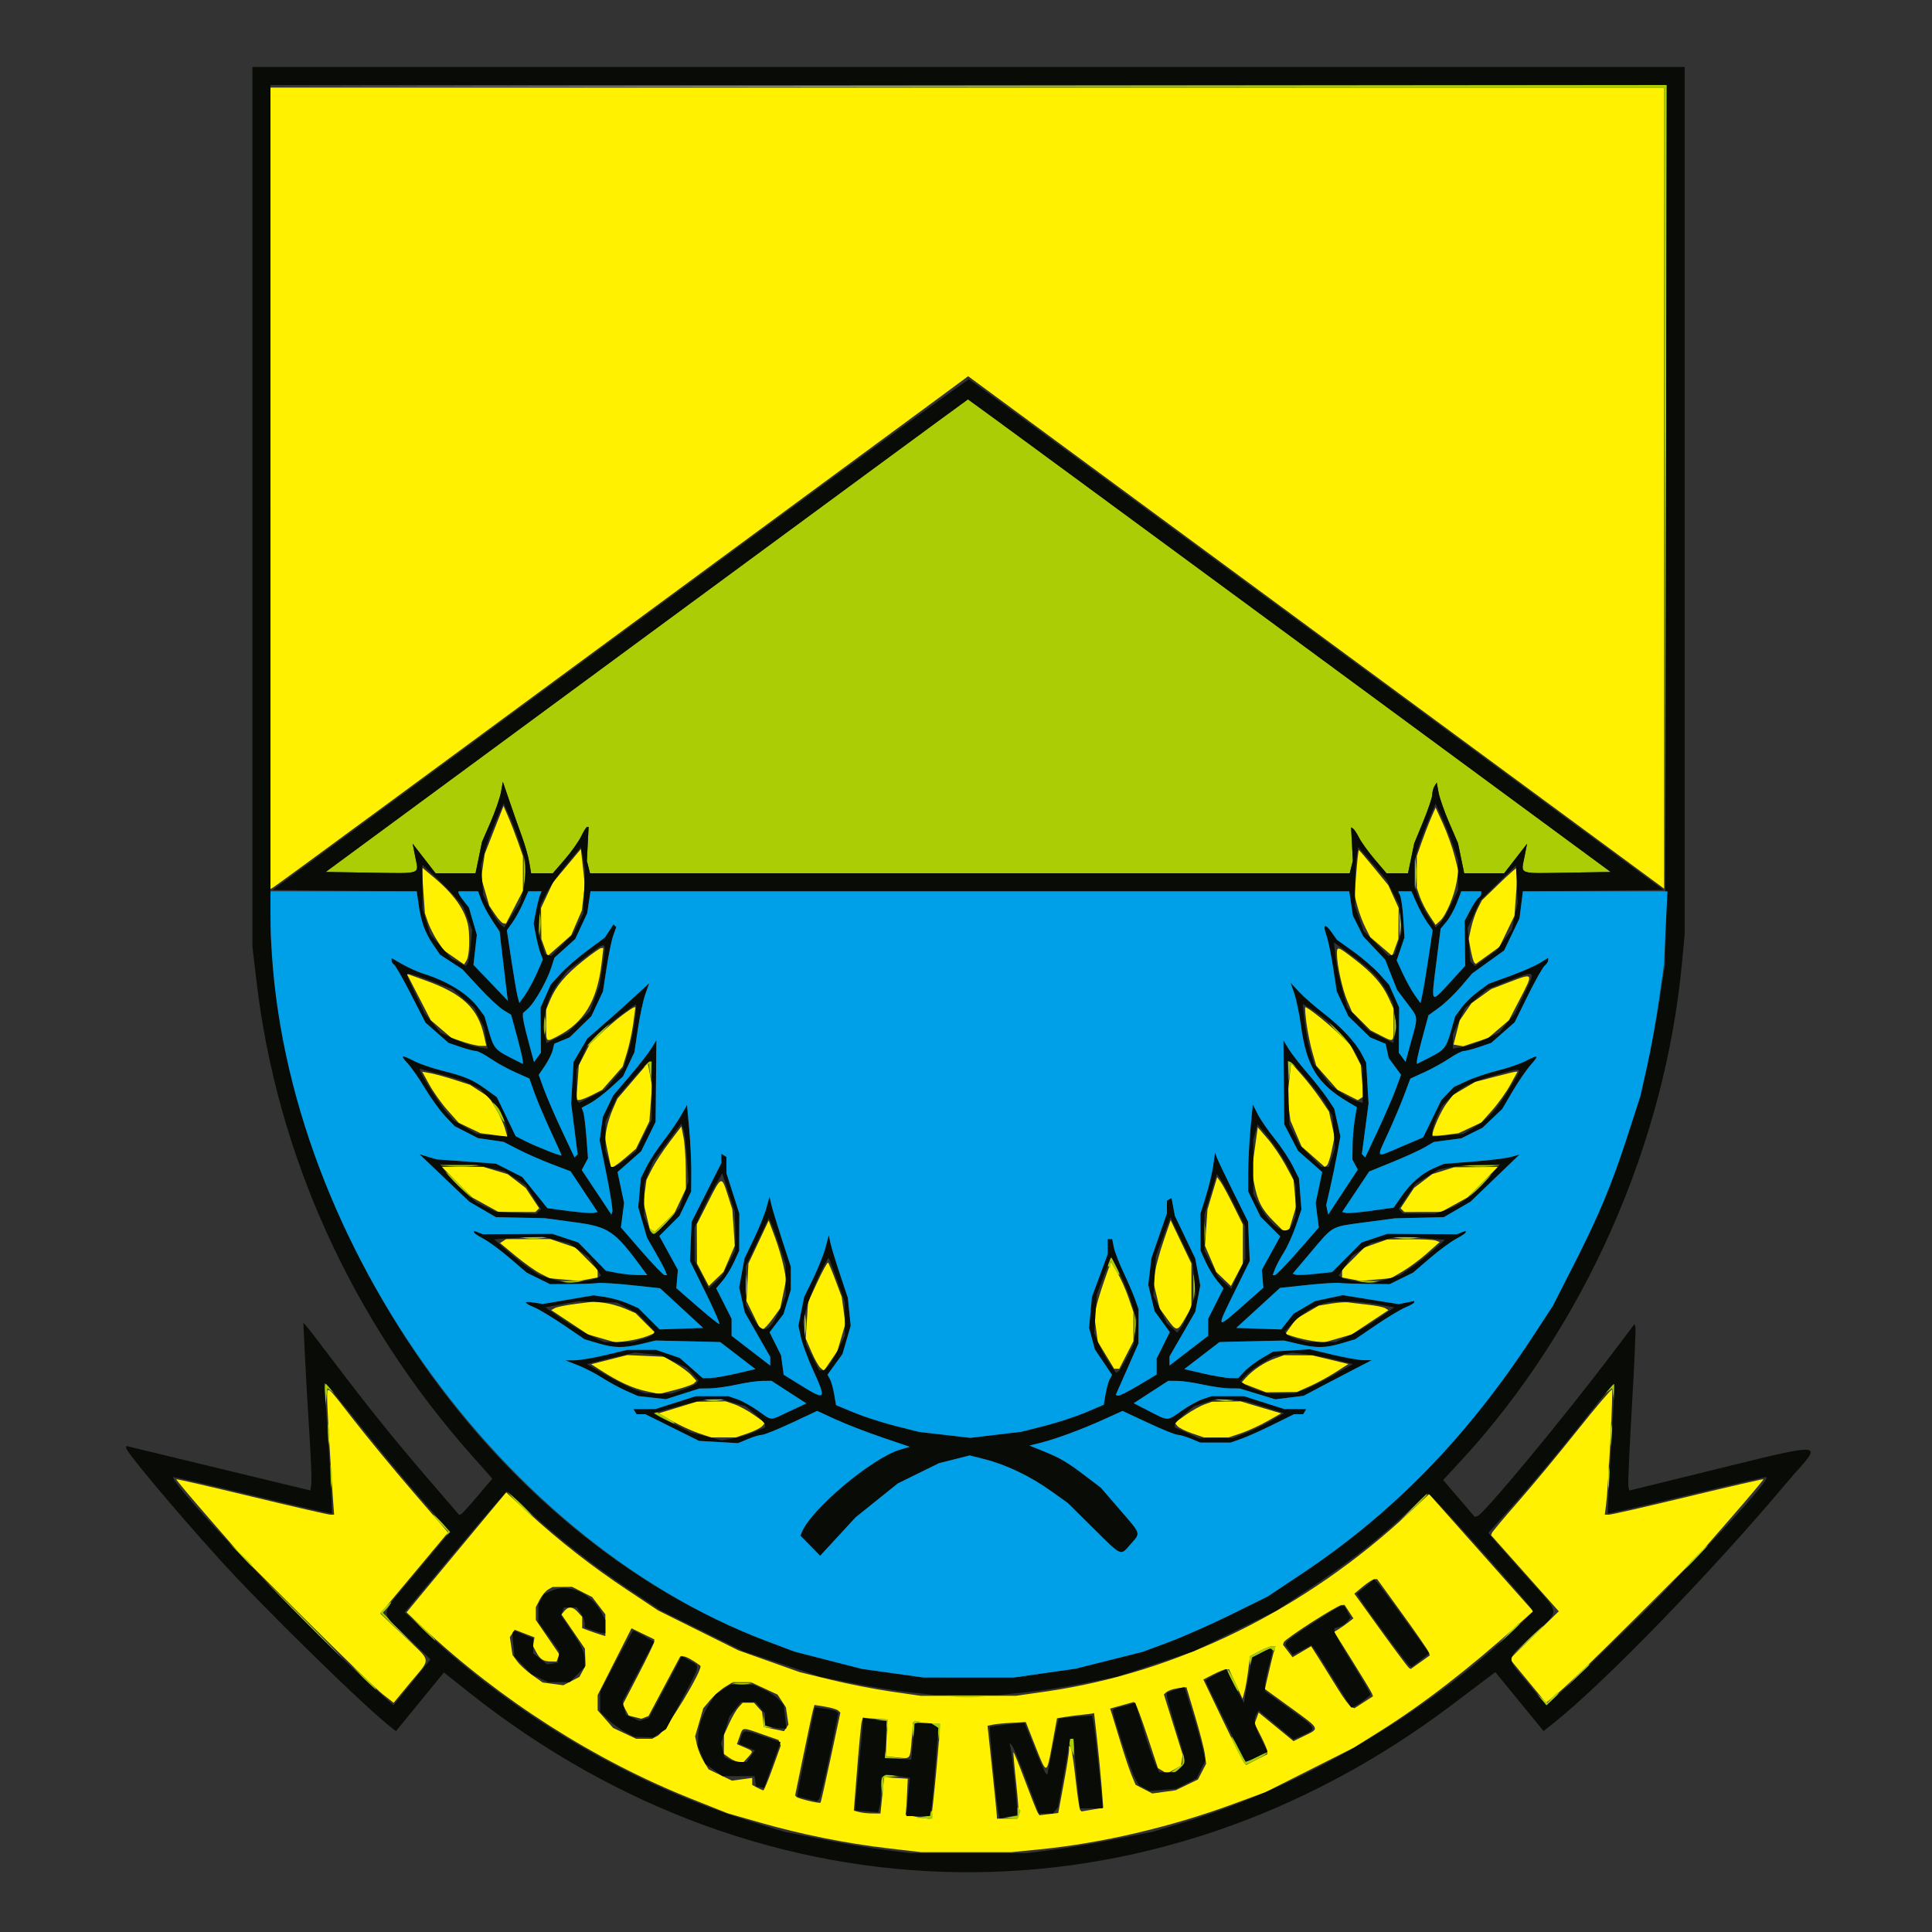 <svg xmlns="http://www.w3.org/2000/svg" width="750" height="750" viewBox="0 0 750 750" version="1.1"><rect x="0" y="0" width="750" height="750" fill="#333333" stroke="none"/><path d="M 105 189.559 L 105 345.118 106.250 344.363 C 106.938 343.947, 127.750 328.703, 152.500 310.486 C 244.121 243.051, 361.719 156.473, 368.667 151.340 L 375.834 146.044 484.667 226.175 C 544.525 270.246, 605.313 315, 619.750 325.627 L 646 344.948 646 189.474 L 646 34 375.500 34 L 105 34 105 189.559 M 191.819 322.194 L 188.166 331.500 187.484 336.153 L 186.802 340.807 188.374 346.216 L 189.947 351.626 192.224 355.004 C 193.476 356.862, 194.936 358.408, 195.469 358.441 L 196.439 358.500 199.719 352.163 L 203 345.825 203 339.069 L 203 332.313 201.104 326.907 C 200.060 323.933, 198.367 319.562, 197.340 317.194 L 195.472 312.887 191.819 322.194 M 555.556 317.500 C 554.593 319.700, 552.949 323.933, 551.902 326.907 L 550 332.313 550 338.507 L 550 344.702 551.170 348.101 C 551.814 349.970, 553.455 353.197, 554.817 355.272 L 557.295 359.043 559.055 357.450 C 561.319 355.401, 564.594 347.676, 565.469 342.321 L 566.152 338.141 564.620 332.160 C 563.777 328.871, 561.787 323.326, 560.197 319.840 L 557.306 313.500 555.556 317.500 M 220.099 336.050 L 214.698 342.500 212.359 347.500 L 210.020 352.500 210.086 358.500 L 210.152 364.500 211.355 367.821 L 212.558 371.141 217.140 367.108 L 221.721 363.075 223.798 358.247 L 225.876 353.418 226.456 348.459 L 227.037 343.500 226.268 336.550 L 225.500 329.600 220.099 336.050 M 526.515 338.806 L 525.818 347.612 527.014 352.050 C 527.671 354.491, 529.046 358.130, 530.070 360.137 L 531.931 363.785 536.196 367.436 L 540.461 371.086 541.654 367.793 L 542.848 364.500 542.902 358.500 L 542.956 352.500 540.949 348.076 L 538.942 343.651 533.357 336.826 C 530.286 333.072, 527.647 330, 527.493 330 C 527.338 330, 526.899 333.963, 526.515 338.806 M 164.309 345.576 L 164.946 354.547 166.143 358.023 C 166.802 359.936, 168.424 363.151, 169.749 365.169 L 172.158 368.838 176.154 371.607 L 180.150 374.376 181.060 372.938 C 181.989 371.469, 182.372 366.862, 182.009 361.500 C 181.557 354.809, 177.196 348.008, 168.838 340.961 L 163.672 336.605 164.309 345.576 M 581.739 343.250 L 575.288 349.500 573.671 352.648 C 572.782 354.379, 571.624 357.754, 571.097 360.148 L 570.141 364.500 570.943 368.790 C 571.385 371.149, 572.001 373.334, 572.312 373.645 L 572.878 374.212 577.471 370.913 L 582.064 367.615 584.986 361.557 L 587.908 355.500 588.583 346.250 L 589.258 337 588.724 337 C 588.430 337, 585.287 339.813, 581.739 343.250 M 226.330 372.996 C 219.433 378.504, 215.801 382.840, 213.531 388.272 L 212 391.936 212 397.968 C 212 404.723, 211.900 404.620, 216.300 402.345 C 226.776 396.927, 231.835 388.547, 233.560 373.750 L 234.230 368 233.365 368.034 C 232.889 368.052, 229.724 370.285, 226.330 372.996 M 519 370.316 C 519 374.511, 521.091 384.047, 522.975 388.442 L 524.826 392.759 528.439 396.373 L 532.053 399.986 535.987 401.993 C 541.225 404.666, 541.003 404.855, 540.978 397.750 L 540.956 391.500 539.133 387.500 C 536.676 382.111, 532.920 377.825, 525.963 372.472 C 519.243 367.301, 519 367.225, 519 370.316 M 162.565 387.021 L 167.219 396.031 171.226 399.461 L 175.233 402.891 179.795 404.446 C 182.304 405.301, 185.353 406, 186.572 406 L 188.787 406 187.865 401.895 C 185.497 391.355, 179.534 385.758, 165.206 380.624 L 157.912 378.011 162.565 387.021 M 585.194 381.524 L 578.889 383.950 575.056 386.705 L 571.223 389.460 568.942 392.790 L 566.661 396.119 565.459 400.810 L 564.258 405.500 566.152 405.823 L 568.047 406.145 572.883 404.539 L 577.719 402.933 581.731 399.498 L 585.744 396.063 589.872 388.129 C 595.453 377.402, 595.550 377.539, 585.194 381.524 M 241.500 394.126 C 239.300 395.770, 235.550 399.002, 233.167 401.308 L 228.835 405.500 226.768 409.500 L 224.700 413.500 224.216 420.250 L 223.731 427 224.905 427 C 225.551 427, 227.807 426.119, 229.918 425.042 L 233.756 423.084 237.734 418.565 L 241.712 414.046 243.352 408.773 C 244.255 405.873, 245.370 400.688, 245.831 397.250 L 246.669 391 246.084 391.068 C 245.763 391.106, 243.700 392.482, 241.500 394.126 M 507.177 397.250 C 507.642 400.688, 508.684 405.789, 509.492 408.587 L 510.961 413.674 515.102 418.379 L 519.244 423.084 523.156 425.080 L 527.069 427.076 528.160 426.401 L 529.252 425.726 528.759 419.584 L 528.266 413.441 526.214 409.471 L 524.162 405.500 519.331 400.937 C 514.799 396.656, 507.628 391, 506.732 391 C 506.512 391, 506.712 393.813, 507.177 397.250 M 245.582 419.606 L 239.684 426.500 237.921 430.500 C 236.951 432.700, 235.856 436.142, 235.487 438.148 L 234.816 441.796 235.979 447.398 L 237.142 453 237.891 453 C 238.303 453, 240.494 451.413, 242.759 449.474 L 246.878 445.948 249.485 440.620 L 252.092 435.292 252.604 428.396 L 253.116 421.500 252.298 417.106 L 251.481 412.711 245.582 419.606 M 500.474 419.394 L 499.750 426.159 500.360 430.609 L 500.970 435.059 503.124 440.067 L 505.279 445.075 509.761 449.021 L 514.244 452.967 515.055 452.466 C 515.501 452.191, 516.363 449.567, 516.972 446.637 L 518.078 441.309 516.994 436.404 L 515.910 431.500 512.521 426.500 C 510.657 423.750, 507.347 419.504, 505.166 417.065 L 501.199 412.630 500.474 419.394 M 166.701 421.124 C 168.240 423.925, 171.422 428.383, 173.772 431.030 L 178.044 435.843 182.272 437.870 L 186.500 439.897 191.716 440.573 L 196.932 441.249 196.011 438.040 C 195.505 436.275, 193.921 432.834, 192.490 430.393 L 189.889 425.955 186.195 423.545 L 182.500 421.135 176.500 419.194 C 173.200 418.126, 169.015 416.977, 167.201 416.641 L 163.902 416.030 166.701 421.124 M 580.100 418.048 L 572.700 419.986 568.384 422.515 L 564.068 425.045 561.554 428.341 C 559.476 431.064, 556 438.835, 556 440.755 C 556 441.031, 558.303 440.952, 561.117 440.579 L 566.235 439.900 570.628 437.835 L 575.022 435.769 579.261 430.993 C 581.592 428.367, 584.763 423.918, 586.308 421.109 L 589.115 416 588.308 416.055 C 587.863 416.085, 584.170 416.982, 580.100 418.048 M 259.868 443.401 C 257.321 446.755, 254.275 451.411, 253.100 453.747 L 250.963 457.994 250.359 462.401 L 249.754 466.808 250.978 471.907 L 252.201 477.006 253.191 477.618 L 254.181 478.230 258.063 474.438 L 261.946 470.647 264.110 466.074 L 266.275 461.500 266.209 453.500 C 266.173 449.100, 265.773 443.655, 265.321 441.401 L 264.500 437.301 259.868 443.401 M 487.086 446.058 L 485.910 454.500 486.929 459.749 C 488.228 466.439, 489.884 469.579, 494.592 474.271 L 498.375 478.042 499.416 477.695 L 500.456 477.348 501.791 472.924 L 503.127 468.500 502.639 463.282 L 502.151 458.063 499.037 452.282 C 497.325 449.102, 494.200 444.501, 492.092 442.058 L 488.261 437.615 487.086 446.058 M 177.414 458.914 L 183.266 464.827 188.383 467.647 L 193.500 470.467 200.664 470.484 L 207.828 470.500 208.560 469.770 L 209.293 469.041 206.686 465.101 L 204.079 461.162 200.584 458.497 L 197.090 455.831 192.386 454.416 L 187.682 453 179.622 453 L 171.563 453 177.414 458.914 M 560.222 454.470 L 555.944 455.806 552.432 458.484 L 548.921 461.162 546.314 465.101 L 543.707 469.041 544.440 469.770 L 545.172 470.500 552.336 470.484 L 559.500 470.467 564.617 467.647 L 569.734 464.827 575.586 458.914 L 581.437 453 572.969 453.067 L 564.500 453.134 560.222 454.470 M 470.622 463.239 L 468.744 469.500 468.254 476.540 L 467.764 483.580 469.955 488.673 L 472.145 493.765 474.995 496.495 L 477.844 499.225 480.149 494.863 L 482.454 490.500 482.477 482.948 L 482.500 475.396 478.807 467.948 C 476.776 463.852, 474.526 459.707, 473.807 458.739 L 472.500 456.977 470.622 463.239 M 274.876 466.637 L 270.500 475.273 270.533 482.887 L 270.566 490.500 272.861 494.863 L 275.156 499.225 278.005 496.495 L 280.855 493.765 283.045 488.673 L 285.236 483.580 284.767 476.540 L 284.298 469.500 282.466 463.750 C 280.119 456.379, 280.062 456.401, 274.876 466.637 M 294.475 482.149 L 290.540 490.500 290.160 497.765 L 289.780 505.030 292.463 510.515 L 295.147 516 296.067 516 C 296.573 516, 298.315 514.167, 299.938 511.927 L 302.889 507.854 304.049 502.262 L 305.210 496.671 304.187 491.586 C 303.624 488.789, 302.094 483.642, 300.787 480.149 L 298.410 473.799 294.475 482.149 M 451.739 481.605 C 450.249 485.947, 448.746 491.381, 448.399 493.680 L 447.767 497.860 448.979 502.911 L 450.191 507.963 453.102 511.982 C 456.727 516.986, 457.073 516.975, 460.066 511.750 L 462.500 507.500 462.500 499 L 462.500 490.500 458.474 482.105 L 454.447 473.710 451.739 481.605 M 195.305 481.790 L 194.110 482.550 200.119 487.525 C 203.425 490.261, 207.750 493.337, 209.732 494.360 L 213.336 496.220 219.069 496.740 L 224.802 497.260 228.401 496.585 L 232 495.909 232 494.428 L 232 492.947 227.683 488.630 L 223.365 484.312 218.504 482.656 L 213.644 481 205.072 481.015 L 196.500 481.031 195.305 481.790 M 534.086 482.717 L 529.671 484.276 525.336 488.612 L 521 492.947 521 494.428 L 521 495.909 524.599 496.585 L 528.198 497.260 534.100 496.725 L 540.001 496.190 544.542 493.528 C 547.039 492.065, 551.287 488.910, 553.981 486.517 L 558.878 482.167 557.357 481.584 C 556.521 481.263, 551.936 481.036, 547.168 481.079 L 538.500 481.158 534.086 482.717 M 317.351 497.591 L 313.686 505.500 313.225 512.540 L 312.764 519.580 314.992 524.759 C 316.217 527.607, 317.811 530.428, 318.533 531.028 L 319.847 532.118 322.455 528.309 L 325.062 524.500 326.617 519.197 L 328.173 513.893 327.470 508.697 L 326.768 503.500 324.355 497.055 C 323.028 493.510, 321.734 490.401, 321.479 490.146 C 321.225 489.891, 319.367 493.242, 317.351 497.591 M 428.677 497.177 C 427.259 501.205, 425.812 505.981, 425.461 507.790 L 424.823 511.081 425.497 515.977 L 426.170 520.873 429.335 526.108 L 432.500 531.343 433.500 531.346 L 434.500 531.350 437.250 525.996 L 440 520.641 440 514.977 L 440 509.313 438.050 503.645 C 436.978 500.528, 435.010 496.150, 433.678 493.916 L 431.256 489.855 428.677 497.177 M 223.650 506.149 C 219.882 506.624, 216.168 507.366, 215.396 507.798 L 213.994 508.583 221.112 513.297 L 228.230 518.011 233.668 519.592 L 239.107 521.173 243.803 520.509 C 246.387 520.144, 249.816 519.298, 251.424 518.630 L 254.348 517.414 250.513 513.580 L 246.679 509.745 242.589 507.992 C 240.340 507.028, 236.700 506.025, 234.500 505.762 L 230.500 505.284 223.650 506.149 M 516.723 506.064 L 511.945 506.842 507.538 509.425 L 503.131 512.008 501.055 514.923 L 498.979 517.838 502.240 518.890 C 504.033 519.468, 507.356 520.228, 509.624 520.578 L 513.748 521.215 519.259 519.613 L 524.770 518.011 531.873 513.307 L 538.976 508.603 537.747 507.843 C 537.070 507.425, 534.038 506.816, 531.009 506.489 C 527.979 506.162, 524.600 505.758, 523.500 505.590 C 522.400 505.422, 519.350 505.636, 516.723 506.064 M 236.500 527.815 L 229.500 529.585 233.500 532.146 C 240.271 536.481, 245.716 538.960, 250.914 540.075 L 255.894 541.143 262.188 539.530 C 265.650 538.643, 268.903 537.497, 269.417 536.983 L 270.353 536.047 268.428 533.920 C 267.369 532.750, 264.542 530.644, 262.146 529.239 L 257.789 526.686 250.644 526.366 L 243.500 526.045 236.500 527.815 M 494.885 527.380 C 490.867 528.816, 486.439 531.745, 483.690 534.787 L 481.881 536.789 486.690 538.639 L 491.500 540.489 497.500 540.415 L 503.500 540.340 508.491 538.120 C 511.236 536.898, 515.721 534.463, 518.458 532.706 L 523.433 529.513 516.467 527.838 L 509.500 526.163 504 526.125 L 498.500 526.088 494.885 527.380 M 127 542.845 C 127 546.291, 128.437 570.969, 129.352 583.250 L 129.706 588 128.252 588 C 127.453 588, 113.723 584.845, 97.743 580.989 C 81.763 577.133, 68.569 574.097, 68.424 574.243 C 68.278 574.388, 74.042 581.256, 81.233 589.504 L 94.306 604.500 119.403 629.503 C 133.206 643.254, 146.369 655.970, 148.654 657.761 L 152.808 661.016 159.404 653.043 C 167.436 643.333, 167.741 645.447, 156.814 635.087 L 147.627 626.377 160.785 610.644 L 173.942 594.910 160.402 579.205 C 152.955 570.567, 142.578 557.987, 137.342 551.250 C 126.528 537.337, 127 537.720, 127 542.845 M 612.353 555.236 C 605.230 564.181, 594.923 576.603, 589.451 582.840 C 583.978 589.077, 579.352 594.582, 579.172 595.075 L 578.843 595.970 591.982 610.735 L 605.120 625.500 595.618 634.754 L 586.116 644.008 593.138 652.530 L 600.161 661.051 605.331 656.785 C 608.174 654.439, 621.327 641.715, 634.560 628.510 L 658.620 604.500 671.710 589.500 C 678.909 581.250, 684.690 574.383, 684.556 574.239 C 684.421 574.096, 671.237 577.133, 655.257 580.989 C 639.277 584.845, 625.476 588, 624.589 588 L 622.976 588 623.463 584.250 C 624.317 577.664, 626.265 539.932, 625.776 539.443 C 625.517 539.184, 619.477 546.291, 612.353 555.236 M 263.084 546.400 L 255.668 548.663 261.084 551.732 C 264.063 553.420, 268.653 555.521, 271.285 556.401 L 276.070 558 280.857 558 L 285.644 558 290.260 556.427 C 292.799 555.562, 295.349 554.285, 295.927 553.588 L 296.977 552.323 292.739 549.318 C 290.407 547.665, 286.970 545.792, 285.101 545.156 L 281.702 544 276.101 544.069 L 270.500 544.138 263.084 546.400 M 467.500 545.225 C 465.850 545.812, 462.593 547.649, 460.261 549.307 L 456.023 552.323 457.073 553.588 C 457.651 554.285, 460.201 555.562, 462.740 556.427 L 467.356 558 472.143 558 L 476.930 558 481.715 556.401 C 484.347 555.521, 488.934 553.422, 491.910 551.736 L 497.319 548.671 489.466 546.335 L 481.612 544 476.056 544.079 L 470.500 544.158 467.500 545.225 M 182 596.761 C 174.025 606.342, 165.326 616.821, 162.669 620.049 L 157.838 625.917 164.282 631.945 C 194.308 660.033, 231.057 683.447, 268.500 698.347 L 282.500 703.918 294.952 707.494 C 310.975 712.096, 328.298 715.586, 344.558 717.488 L 357.488 719 375.070 719 L 392.653 719 403.576 717.921 C 427.510 715.556, 454.442 709.264, 478.412 700.435 L 491.324 695.679 508.412 687.076 L 525.500 678.472 535.834 671.986 C 552.532 661.506, 569.979 648.020, 589.832 630.245 L 595.163 625.472 574.972 602.740 L 554.780 580.008 547.209 587.078 C 506.789 624.826, 457.060 649.333, 406.058 656.639 L 394.500 658.295 376 658.311 L 357.500 658.327 345.942 656.655 C 339.585 655.736, 329.010 653.669, 322.442 652.063 L 310.500 649.142 298.574 644.905 L 286.649 640.667 271.074 632.928 L 255.500 625.189 243.500 617.217 C 229.700 608.049, 217.149 598.238, 205 587.120 L 196.500 579.342 182 596.761 M 529.126 615.853 L 525.751 618.652 535.987 632.836 C 541.616 640.637, 546.545 647.219, 546.939 647.463 L 547.656 647.906 551.364 645.268 L 555.072 642.629 554.528 641.213 C 554.229 640.433, 549.625 633.767, 544.298 626.398 L 534.611 613 533.556 613.027 C 532.975 613.042, 530.981 614.313, 529.126 615.853 M 212.750 617.080 C 211.787 617.641, 210.325 619.405, 209.500 621 L 208 623.901 208 626.387 L 208 628.874 212.566 635.543 L 217.132 642.213 216.598 643.606 L 216.063 645 213.781 644.985 C 210.921 644.965, 209.618 644.105, 208.108 641.239 L 206.918 638.977 207.209 637.304 L 207.500 635.630 203.663 634.146 L 199.827 632.663 198.877 634.081 L 197.927 635.500 198.438 638.977 L 198.948 642.453 200.818 644.977 C 201.847 646.364, 204.484 648.770, 206.678 650.323 L 210.668 653.146 214.671 653.683 L 218.675 654.220 221.808 652.599 L 224.941 650.979 226.124 648.768 L 227.307 646.557 227.184 643.279 L 227.061 640.001 222.519 633.367 L 217.977 626.733 219.111 625.367 C 220.659 623.500, 222.375 623.652, 224.345 625.829 L 226 627.657 226 629.853 L 226 632.050 228.250 632.891 C 229.488 633.354, 231.512 634.048, 232.750 634.434 L 235 635.135 235 630.912 L 235 626.689 232.442 623.335 L 229.884 619.982 225.982 617.991 L 222.080 616 218.290 616.030 L 214.500 616.061 212.750 617.080 M 509.080 629.839 C 503.349 633.514, 498.522 636.967, 498.353 637.511 L 498.047 638.500 499.905 640.919 L 501.763 643.337 505.375 641.206 L 508.987 639.075 512.299 644.288 C 514.121 647.154, 517.369 652.363, 519.517 655.863 C 521.666 659.362, 523.961 662.431, 524.618 662.683 L 525.812 663.142 529.400 660.821 L 532.989 658.500 532.580 657.390 C 532.355 656.780, 528.965 651.155, 525.048 644.890 L 517.925 633.500 519.581 632.500 C 520.492 631.950, 522.174 630.771, 523.318 629.879 L 525.399 628.258 523.677 625.629 L 521.954 623 520.727 623.079 C 520.052 623.122, 514.811 626.164, 509.080 629.839 M 238.575 645.075 L 232 658.052 232 660.991 L 232 663.930 235.012 667.361 L 238.023 670.791 242.501 672.895 L 246.978 675 250.055 675 L 253.131 675 255.316 673.837 C 258.370 672.210, 273.267 647.676, 271.852 646.603 C 269.213 644.603, 266.307 643, 265.318 643 L 264.081 643 257.915 654.580 L 251.749 666.159 250.372 666.687 L 248.996 667.216 246.527 666.596 L 244.058 665.976 242.910 663.833 L 241.763 661.689 247.882 649.912 C 251.247 643.435, 254 637.744, 254 637.267 L 254 636.399 249.575 634.249 L 245.150 632.099 238.575 645.075 M 488.870 641.007 L 485.240 642.925 484.561 648.360 C 484.187 651.350, 483.540 655.073, 483.122 656.635 L 482.363 659.473 479.737 653.737 L 477.111 648 476.015 648 C 475.413 648, 473.168 648.894, 471.026 649.987 L 467.131 651.974 474.683 667.737 C 478.837 676.407, 482.579 683.874, 482.999 684.331 L 483.762 685.162 487.881 683.061 L 492 680.959 492 679.946 C 492 679.389, 490.880 676.724, 489.512 674.023 L 487.023 669.112 487.817 666.965 L 488.612 664.817 495.376 670.362 L 502.140 675.906 506.570 673.754 C 512.371 670.935, 512.540 671.265, 501.021 662.916 L 491.041 655.684 491.621 653.092 C 492.590 648.757, 494.090 642.601, 494.627 640.750 L 495.135 639 493.817 639.044 C 493.093 639.069, 490.866 639.952, 488.870 641.007 M 281.457 654.863 C 279.784 655.883, 277.200 658.162, 275.716 659.926 L 273.017 663.133 271.433 668.583 L 269.848 674.033 270.532 677.267 C 270.908 679.045, 272.084 681.931, 273.146 683.679 L 275.075 686.858 279.606 689.052 L 284.137 691.245 288.069 690.718 L 292 690.190 292 691.560 L 292 692.930 293.934 693.965 C 294.998 694.534, 296.081 695, 296.340 695 C 296.599 695, 298.222 691.099, 299.948 686.331 L 303.084 677.662 302.661 676.558 L 302.237 675.453 295.868 673.217 C 287.962 670.440, 288.406 670.398, 287.136 674.039 L 286.077 677.078 288.788 678.241 C 292.566 679.862, 292.522 679.766, 290.506 681.994 L 288.690 684 287.068 684 C 286.175 684, 284.445 683.299, 283.223 682.443 L 281 680.887 281.022 677.193 L 281.044 673.500 283.077 669.018 C 284.195 666.553, 285.830 663.740, 286.710 662.768 L 288.310 661 290.500 661 L 292.690 661 294.261 662.750 L 295.833 664.500 296.166 667.461 L 296.500 670.421 300.428 671.232 L 304.356 672.043 305.214 670.771 L 306.073 669.500 305.582 666.144 L 305.091 662.788 303.469 660.313 L 301.847 657.837 296.674 655.428 L 291.500 653.020 288 653.014 L 284.500 653.007 281.457 654.863 M 455.500 655.713 C 454.400 655.978, 453.122 656.551, 452.660 656.987 L 451.820 657.780 455.469 669.469 L 459.118 681.159 458.809 683.296 L 458.500 685.433 455.759 686.967 L 453.017 688.500 451.259 687.433 L 449.500 686.366 445.500 674.250 C 443.300 667.586, 441.175 661.817, 440.779 661.429 L 440.057 660.724 435.505 661.999 L 430.952 663.273 431.636 665.387 C 432.013 666.549, 433.544 671.550, 435.039 676.500 C 436.535 681.450, 438.452 687.158, 439.300 689.184 L 440.842 692.867 444.090 694.546 L 447.337 696.226 451.870 695.604 L 456.404 694.983 460.729 692.889 L 465.055 690.795 466.637 687.735 L 468.220 684.675 467.720 680.951 C 467.446 678.904, 465.726 672.227, 463.900 666.114 L 460.579 655 459.039 655.116 C 458.193 655.180, 456.600 655.448, 455.500 655.713 M 315.661 663.677 C 315.375 664.680, 313.684 672.586, 311.902 681.248 L 308.662 696.995 309.253 697.586 C 309.938 698.271, 318.128 700.209, 318.541 699.785 C 318.693 699.628, 320.487 691.700, 322.526 682.167 L 326.234 664.834 325.367 664.020 C 324.890 663.572, 322.628 662.902, 320.340 662.530 L 316.181 661.855 315.661 663.677 M 420 665.670 C 418.075 665.862, 415.112 666.247, 413.415 666.524 L 410.330 667.029 408.497 677.014 C 406.266 689.178, 406.356 689.168, 401.857 677.748 L 398.213 668.500 392.857 668.777 C 389.910 668.929, 386.569 669.255, 385.431 669.500 L 383.363 669.947 385.146 686.724 C 386.127 695.951, 386.945 704.063, 386.965 704.750 L 387 706 390.941 706 L 394.882 706 395.352 705.239 C 395.611 704.821, 395.232 699.084, 394.511 692.489 C 393.790 685.895, 393.310 680.383, 393.444 680.240 C 393.578 680.097, 395.600 685.088, 397.937 691.332 C 400.275 697.576, 402.483 703.136, 402.844 703.687 L 403.500 704.690 407.154 704.247 L 410.809 703.804 412.904 692.559 C 414.057 686.374, 415 680.493, 415 679.490 L 415 677.667 415.632 678.298 C 415.979 678.646, 416.830 684.147, 417.523 690.523 C 418.216 696.899, 419.026 702.360, 419.324 702.657 L 419.865 703.199 424.072 702.488 L 428.279 701.777 427.654 693.639 C 427.310 689.162, 426.510 680.888, 425.877 675.250 L 424.726 665 424.113 665.160 C 423.776 665.248, 421.925 665.477, 420 665.670 M 334.542 668.195 C 334.302 668.913, 333.507 677.011, 332.777 686.192 L 331.449 702.884 333.474 703.428 C 334.588 703.728, 336.917 703.979, 338.649 703.986 L 341.797 704 342.505 696.950 L 343.213 689.899 347.805 690.200 L 352.397 690.500 352.115 696.500 C 351.960 699.800, 351.758 702.941, 351.666 703.480 L 351.500 704.461 356.249 705.398 C 358.861 705.913, 361.177 706.147, 361.395 705.917 C 361.898 705.389, 365.225 669.885, 364.809 669.494 C 364.639 669.334, 362.250 669.045, 359.500 668.852 L 354.500 668.500 353.920 675.246 C 353.234 683.231, 353.594 682.793, 348.180 682.228 L 343.859 681.776 344.180 674.638 L 344.500 667.500 339.740 667.195 L 334.980 666.890 334.542 668.195" stroke="none" fill="#fff100" fill-rule="evenodd"/><path d="M 375.247 33.750 L 645.994 34.004 646.250 190.252 L 646.506 346.500 646.753 189.750 L 647 33 375.750 33.248 L 104.500 33.496 375.247 33.750 M 250.962 246.780 L 126.424 338.500 143.855 338.774 C 163.955 339.089, 162.574 339.565, 161.235 332.788 L 160.193 327.520 161.846 329.660 C 162.756 330.837, 164.757 333.420, 166.293 335.400 L 169.085 339 176.843 339 L 184.600 339 185.855 332.923 L 187.110 326.846 190.437 319.173 C 192.267 314.953, 194.090 309.700, 194.487 307.500 L 195.210 303.500 197.948 311.500 C 199.453 315.900, 201.601 322, 202.722 325.056 C 203.842 328.111, 205.077 332.499, 205.467 334.806 L 206.176 339 210.397 339 L 214.619 339 219.274 333.607 C 221.835 330.641, 224.704 326.591, 225.650 324.607 C 226.596 322.623, 227.625 320.999, 227.935 320.998 L 228.500 320.996 228.161 327.576 L 227.822 334.156 228.430 336.578 L 229.038 339 376.500 339 L 523.962 339 524.570 336.578 L 525.178 334.156 524.839 327.671 L 524.500 321.185 525.257 321.656 C 525.674 321.915, 526.752 323.561, 527.654 325.313 C 528.556 327.066, 531.308 330.863, 533.769 333.750 L 538.243 339 542.421 339 L 546.600 339 547.794 333.217 L 548.989 327.435 552.476 318.967 C 554.394 314.310, 555.979 309.600, 555.997 308.500 C 556.016 307.400, 556.415 305.893, 556.885 305.151 L 557.740 303.802 558.450 307.651 C 558.840 309.768, 560.696 315.061, 562.574 319.414 L 565.989 327.327 567.195 333.164 L 568.400 339 576.157 339 L 583.915 339 586.707 335.400 C 588.243 333.420, 590.244 330.837, 591.154 329.660 L 592.807 327.520 591.765 332.788 C 590.427 339.558, 589.124 339.092, 608.492 338.775 L 625.268 338.500 500.643 246.750 C 432.100 196.287, 375.902 155.013, 375.760 155.030 C 375.617 155.046, 319.458 196.334, 250.962 246.780 M 203.310 338.500 L 203.320 344.500 203.725 341.232 C 203.947 339.435, 203.943 336.735, 203.715 335.232 L 203.300 332.500 203.310 338.500 M 549.320 339 L 549.320 345.500 549.723 342.250 C 549.945 340.462, 549.945 337.538, 549.723 335.750 L 549.320 332.500 549.320 339 M 209.286 358.500 L 209.300 363.500 209.718 360.736 C 209.947 359.216, 209.941 356.966, 209.704 355.736 L 209.272 353.500 209.286 358.500 M 543.286 358.500 L 543.300 363.500 543.718 360.736 C 543.947 359.216, 543.941 356.966, 543.704 355.736 L 543.272 353.500 543.286 358.500 M 211.272 398 L 211.272 402.500 211.706 400.250 C 211.944 399.012, 211.944 396.988, 211.706 395.750 L 211.272 393.500 211.272 398 M 541.272 398 L 541.272 402.500 541.706 400.250 C 541.944 399.012, 541.944 396.988, 541.706 395.750 L 541.272 393.500 541.272 398 M 232 401.500 C 229.571 403.975, 227.809 406, 228.084 406 C 228.359 406, 230.571 403.975, 233 401.500 C 235.429 399.025, 237.191 397, 236.916 397 C 236.641 397, 234.429 399.025, 232 401.500 M 519.500 401 C 521.648 403.200, 523.631 405, 523.906 405 C 524.181 405, 522.648 403.200, 520.500 401 C 518.352 398.800, 516.369 397, 516.094 397 C 515.819 397, 517.352 398.800, 519.500 401 M 250.405 413.155 L 249.691 414.309 250.781 413.636 L 251.870 412.962 252.275 416.231 L 252.680 419.500 252.840 415.750 L 253 412 252.059 412 C 251.541 412, 250.797 412.520, 250.405 413.155 M 500.160 415.750 L 500.320 419.500 500.725 416.231 L 501.130 412.962 502.219 413.636 L 503.309 414.309 502.595 413.155 C 502.203 412.520, 501.459 412, 500.941 412 L 500 412 500.160 415.750 M 193.313 431.919 C 194.500 434.087, 195.624 435.709, 195.810 435.524 C 196.294 435.039, 193.193 429.237, 192.084 428.552 L 191.153 427.977 193.313 431.919 M 174.776 452.733 C 177.128 452.945, 180.728 452.942, 182.776 452.727 L 186.500 452.336 178.500 452.343 L 170.500 452.349 174.776 452.733 M 570.776 452.733 C 573.128 452.945, 576.728 452.942, 578.776 452.727 L 582.500 452.336 574.500 452.343 L 566.500 452.349 570.776 452.733 M 177.500 460 C 180.209 462.750, 182.650 465, 182.925 465 C 183.200 465, 181.209 462.750, 178.500 460 C 175.791 457.250, 173.350 455, 173.075 455 C 172.800 455, 174.791 457.250, 177.500 460 M 574 460.500 C 571.571 462.975, 569.809 465, 570.084 465 C 570.359 465, 572.571 462.975, 575 460.500 C 577.429 458.025, 579.191 456, 578.916 456 C 578.641 456, 576.429 458.025, 574 460.500 M 257.978 474.523 L 254.563 478.046 253.031 477.464 L 251.500 476.882 252.768 478.158 L 254.035 479.435 258.253 475.218 C 260.573 472.898, 262.228 471, 261.931 471 C 261.635 471, 259.856 472.585, 257.978 474.523 M 285.272 478 L 285.272 482.500 285.706 480.250 C 285.944 479.012, 285.944 476.988, 285.706 475.750 L 285.272 473.500 285.272 478 M 467.286 478.500 L 467.300 483.500 467.718 480.736 C 467.947 479.216, 467.941 476.966, 467.704 475.736 L 467.272 473.500 467.286 478.500 M 204.250 480.716 C 205.762 480.945, 208.238 480.945, 209.750 480.716 L 212.500 480.300 207 480.300 L 201.500 480.300 204.250 480.716 M 543.250 480.716 C 544.763 480.945, 547.237 480.945, 548.750 480.716 L 551.500 480.300 546 480.300 L 540.500 480.300 543.250 480.716 M 430.600 489.600 L 429.953 491.286 430.476 491.810 L 431 492.333 431.040 490.917 L 431.080 489.500 432.572 492.250 C 434.675 496.127, 435.401 495.688, 433.399 491.750 C 431.269 487.563, 431.356 487.630, 430.600 489.600 M 289.300 499 L 289.300 504.500 289.716 501.750 C 289.945 500.238, 289.945 497.762, 289.716 496.250 L 289.300 493.500 289.300 499 M 463.286 499.500 L 463.300 504.500 463.718 501.736 C 463.947 500.216, 463.941 497.966, 463.704 496.736 L 463.272 494.500 463.286 499.500 M 219.750 497.706 C 220.988 497.944, 223.012 497.944, 224.250 497.706 L 226.500 497.272 222 497.272 L 217.500 497.272 219.750 497.706 M 528.750 497.706 C 529.987 497.944, 532.013 497.944, 533.250 497.706 L 535.500 497.272 531 497.272 L 526.500 497.272 528.750 497.706 M 312.286 514.500 L 312.300 519.500 312.718 516.736 C 312.947 515.216, 312.941 512.966, 312.704 511.736 L 312.272 509.500 312.286 514.500 M 440.286 514.500 L 440.300 519.500 440.718 516.736 C 440.947 515.216, 440.941 512.966, 440.704 511.736 L 440.272 509.500 440.286 514.500 M 126.160 541.250 L 126.320 545.500 126.728 542.184 L 127.137 538.868 128.818 540.167 L 130.500 541.466 128.595 539.233 C 126.058 536.259, 125.975 536.329, 126.160 541.250 M 624.405 539.233 L 622.500 541.466 624.178 540.170 L 625.855 538.875 626.278 541.688 L 626.700 544.500 626.850 540.750 C 627.026 536.361, 626.914 536.292, 624.405 539.233 M 274.750 543.706 C 275.988 543.944, 278.012 543.944, 279.250 543.706 L 281.500 543.272 277 543.272 L 272.500 543.272 274.750 543.706 M 473.750 543.706 C 474.988 543.944, 477.012 543.944, 478.250 543.706 L 480.500 543.272 476 543.272 L 471.500 543.272 473.750 543.706 M 254 548.480 C 254 548.743, 255.800 549.878, 258 551 C 262.958 553.530, 263.250 552.935, 258.443 550.099 C 254.779 547.937, 254 547.653, 254 548.480 M 625.286 556.500 L 625.300 561.500 625.718 558.736 C 625.947 557.216, 625.941 554.966, 625.704 553.736 L 625.272 551.500 625.286 556.500 M 127.286 557.500 L 127.300 562.500 127.718 559.736 C 127.947 558.216, 127.941 555.966, 127.704 554.736 L 127.272 552.500 127.286 557.500 M 624.300 573 L 624.300 578.500 624.716 575.750 C 624.945 574.237, 624.945 571.763, 624.716 570.250 L 624.300 567.500 624.300 573 M 128.286 573.500 L 128.300 578.500 128.718 575.736 C 128.947 574.216, 128.941 571.966, 128.704 570.736 L 128.272 568.500 128.286 573.500 M 201.500 584 C 204.209 586.750, 206.650 589, 206.925 589 C 207.200 589, 205.209 586.750, 202.500 584 C 199.791 581.250, 197.350 579, 197.075 579 C 196.800 579, 198.791 581.250, 201.500 584 M 547.966 585.750 L 542.500 591.500 548.250 586.034 C 553.592 580.956, 554.458 580, 553.716 580 C 553.560 580, 550.972 582.587, 547.966 585.750 M 170.821 591.316 L 174.035 594.631 173.268 595.476 L 172.500 596.321 173.837 595.548 L 175.174 594.775 171.891 591.387 C 170.085 589.524, 168.383 588, 168.108 588 C 167.833 588, 169.054 589.492, 170.821 591.316 M 92.958 603.250 C 95.410 605.862, 97.548 608, 97.708 608 C 98.459 608, 97.665 607.102, 93.250 602.958 L 88.500 598.500 92.958 603.250 M 658 604.500 C 655.571 606.975, 653.809 609, 654.084 609 C 654.359 609, 656.571 606.975, 659 604.500 C 661.429 602.025, 663.191 600, 662.916 600 C 662.641 600, 660.429 602.025, 658 604.500 M 116.500 628 C 125.287 636.800, 132.702 644, 132.977 644 C 133.252 644, 126.287 636.800, 117.500 628 C 108.713 619.200, 101.298 612, 101.023 612 C 100.748 612, 107.713 619.200, 116.500 628 M 635.487 628.250 L 621.500 642.500 635.750 628.513 C 648.988 615.520, 650.453 614, 649.737 614 C 649.592 614, 643.179 620.413, 635.487 628.250 M 149.459 624.045 L 147.608 626.091 155.045 633.295 L 162.482 640.500 155.553 633.286 L 148.625 626.072 150.467 624.036 C 151.481 622.916, 152.085 622, 151.810 622 C 151.535 622, 150.477 622.920, 149.459 624.045 M 163.958 632.250 C 166.410 634.862, 168.548 637, 168.708 637 C 169.459 637, 168.665 636.102, 164.250 631.958 L 159.500 627.500 163.958 632.250 M 585.453 634.250 L 581.500 638.500 585.750 634.547 C 589.702 630.871, 590.460 630, 589.703 630 C 589.540 630, 587.627 631.913, 585.453 634.250 M 592.966 636.750 L 587.500 642.500 593.250 637.034 C 598.592 631.956, 599.458 631, 598.716 631 C 598.560 631, 595.972 633.587, 592.966 636.750 M 488.750 641.068 L 485 643.048 485.116 644.774 L 485.232 646.500 485.657 644.915 L 486.083 643.331 489.610 641.649 L 493.137 639.967 494.069 640.542 L 495 641.118 495 640.059 L 495 639 493.750 639.044 C 493.063 639.069, 490.813 639.979, 488.750 641.068 M 611.462 651.250 L 606.500 656.500 611.750 651.538 C 614.638 648.808, 617 646.446, 617 646.288 C 617 645.541, 616.074 646.372, 611.462 651.250 M 140.958 651.250 C 143.410 653.862, 145.548 656, 145.708 656 C 146.459 656, 145.665 655.102, 141.250 650.958 L 136.500 646.500 140.958 651.250 M 478.202 652.478 C 479.398 654.941, 480.549 656.785, 480.758 656.575 C 481.211 656.123, 477.170 648, 476.493 648 C 476.236 648, 477.005 650.015, 478.202 652.478 M 285.750 653.706 C 286.988 653.944, 289.012 653.944, 290.250 653.706 L 292.500 653.272 288 653.272 L 283.500 653.272 285.750 653.706 M 602.493 659.008 L 600.675 661.016 598.588 659.258 L 596.500 657.500 598.419 659.766 L 600.338 662.031 602.669 659.841 C 603.951 658.637, 605 657.505, 605 657.326 C 605 656.582, 604.206 657.114, 602.493 659.008 M 371.280 658.736 C 373.909 658.943, 377.959 658.940, 380.280 658.731 L 384.500 658.349 375.500 658.355 L 366.500 658.360 371.280 658.736 M 296.404 667.991 L 296.500 670.483 298.270 670.640 L 300.039 670.796 298.580 670.337 L 297.121 669.877 296.714 667.688 L 296.307 665.500 296.404 667.991 M 341.691 667.714 L 343.882 668.121 344.284 670.811 L 344.686 673.500 344.593 670.500 L 344.500 667.500 342 667.404 L 339.500 667.307 341.691 667.714 M 354.390 669.427 C 354.088 670.212, 354.041 671.900, 354.285 673.177 L 354.728 675.500 354.864 672.333 L 355 669.167 356.250 668.662 L 357.500 668.158 356.219 668.079 L 354.937 668 354.390 669.427 M 362.660 669.769 L 363.820 670.507 364.260 673.503 L 364.700 676.500 364.850 672.750 L 365 669 363.250 669.015 L 361.500 669.031 362.660 669.769 M 478.047 674.283 C 477.981 675.388, 482.923 685, 483.557 685 C 484.506 685, 492 680.970, 492 680.459 C 492 680.184, 490.156 680.900, 487.903 682.049 C 485.650 683.199, 483.680 683.996, 483.525 683.820 C 483.370 683.644, 482.085 681.250, 480.668 678.500 C 479.252 675.750, 478.072 673.852, 478.047 674.283 M 415.070 676.250 C 415.109 676.938, 415.527 678.400, 416 679.500 L 416.859 681.500 416.930 678.250 L 417 675 416 675 L 415 675 415.070 676.250 M 343.316 680.500 L 343.517 682.500 347.508 682.619 L 351.500 682.738 347.812 682.313 L 344.125 681.887 343.620 680.193 L 343.115 678.500 343.316 680.500 M 459.116 682.693 L 459 684.887 456.777 686.443 L 454.555 688 455.623 688 C 456.210 688, 457.474 687.133, 458.433 686.074 L 460.175 684.149 459.704 682.324 L 459.232 680.500 459.116 682.693 M 342.394 690.416 C 342.095 691.194, 342.042 693.107, 342.276 694.666 L 342.700 697.500 342.850 693.813 L 343 690.127 346.250 689.723 L 349.500 689.320 346.219 689.160 L 342.937 689 342.394 690.416 M 395 703.267 L 395 704.867 392.250 705.284 L 389.500 705.700 392.281 705.850 L 395.063 706 395.655 704.457 L 396.247 702.914 395.624 702.290 L 395 701.667 395 703.267 M 361 703.934 L 361 704.867 358.250 705.284 L 355.500 705.700 358.750 705.850 L 362 706 362 704.500 C 362 703.675, 361.775 703, 361.500 703 C 361.225 703, 361 703.420, 361 703.934 M 368.750 719.743 C 372.738 719.932, 379.262 719.932, 383.250 719.743 L 390.500 719.397 376 719.397 L 361.500 719.397 368.750 719.743" stroke="none" fill="#aacd06" fill-rule="evenodd"/><path d="M 98 196.756 L 98 367.512 99.517 380.506 C 107.423 448.205, 136.434 512.295, 182.920 564.753 L 191.119 574.007 185.420 580.753 C 182.285 584.464, 179.389 587.632, 178.984 587.792 L 178.247 588.084 166.796 574.792 C 153.239 559.054, 142.907 546.231, 129.497 528.500 C 124.089 521.350, 119.234 515.050, 118.708 514.500 L 117.752 513.500 118.376 526.500 C 118.720 533.650, 119.495 547.150, 120.098 556.500 C 120.702 565.850, 121.039 574.647, 120.848 576.050 L 120.500 578.600 84.750 569.960 L 49 561.320 49 562.121 C 49 563.620, 67.362 585.548, 84.906 605 C 101.541 623.443, 142.079 663.125, 152.109 670.782 L 153.718 672.011 163.024 660.629 L 172.330 649.248 181.920 656.874 C 296.865 748.286, 446.621 750.220, 563.668 661.806 C 571.172 656.138, 578.029 650.965, 578.906 650.310 L 580.500 649.121 589.856 660.560 L 599.212 672 602.886 669.090 C 622.387 653.645, 664.252 610.512, 693.239 576 C 707.992 558.435, 714.732 558.531, 646 575.321 L 632.500 578.619 632.135 577.093 C 631.934 576.254, 632.551 562.215, 633.506 545.897 C 634.461 529.578, 635.075 515.728, 634.871 515.120 L 634.500 514.013 626.003 525.256 C 606.861 550.585, 575.855 587.988, 573.500 588.592 L 572.500 588.848 566.364 581.700 L 560.227 574.552 566.725 567.534 C 614.805 515.603, 646.353 444.631, 652.974 373.500 L 653.998 362.500 653.999 194.250 L 654 26 376 26 L 98 26 98 196.756 M 105.001 197.750 L 105.002 362.500 106.021 373.500 C 116.800 489.802, 196.238 598.931, 298 637.230 L 308.500 641.182 321.550 644.529 L 334.600 647.875 346.550 649.541 L 358.500 651.206 376 651.214 L 393.500 651.223 405.500 649.504 L 417.500 647.785 430.500 644.518 L 443.500 641.251 453.500 637.557 C 459 635.526, 469.952 630.682, 477.837 626.792 L 492.174 619.721 505.337 610.949 C 540.852 587.281, 569.469 557.915, 594.881 519.059 L 602.804 506.944 610.810 491.222 C 620.763 471.676, 625.603 460.064, 631.881 440.668 L 636.791 425.500 639.430 413.725 C 640.882 407.249, 643.045 395.774, 644.238 388.225 L 646.406 374.500 646.736 203.750 L 647.065 33 376.033 33 L 105 33 105.001 197.750 M 290.497 209.588 C 243.749 244.013, 183.078 288.676, 155.672 308.839 L 105.845 345.500 133.811 345.765 L 161.778 346.031 162.443 350.765 C 163.417 357.705, 164.943 361.994, 168.065 366.564 L 170.841 370.629 175.170 373.448 L 179.500 376.267 185.962 383.277 C 189.516 387.133, 193.774 391.108, 195.424 392.112 L 198.424 393.936 200.665 402.218 C 201.898 406.773, 202.928 411.070, 202.953 411.767 L 203 413.034 198.187 410.595 C 192.221 407.571, 191.622 406.827, 189.664 400 L 188.086 394.500 185.698 391.266 C 181.697 385.847, 173.835 380.937, 164.500 378.026 C 162.300 377.339, 158.587 375.684, 156.250 374.347 L 152 371.916 152 372.899 C 152 373.440, 152.443 374.156, 152.984 374.490 C 153.525 374.825, 156.485 380.018, 159.561 386.032 L 165.153 396.965 169.632 400.907 L 174.111 404.850 178.734 406.425 C 181.276 407.291, 183.983 408, 184.748 408 C 185.513 408, 188.068 409.327, 190.426 410.949 C 192.783 412.571, 197.139 414.972, 200.106 416.286 L 205.500 418.674 207.420 424.087 C 208.476 427.064, 211.289 433.719, 213.670 438.875 C 216.052 444.031, 218 448.375, 218 448.529 C 218 448.994, 208.005 445.043, 203.955 442.977 L 200.159 441.040 196.526 433.488 L 192.894 425.936 188.697 422.885 C 183.548 419.142, 180.462 417.830, 171.628 415.629 C 167.849 414.687, 163.029 413.035, 160.918 411.958 C 155.742 409.317, 155.148 409.491, 158.208 412.750 C 159.628 414.262, 162.683 418.650, 164.996 422.500 C 167.309 426.350, 170.843 431.226, 172.850 433.336 L 176.500 437.173 181.031 439.492 L 185.562 441.812 190.531 442.538 L 195.500 443.264 201.165 446.189 C 204.281 447.798, 210.131 450.371, 214.165 451.907 L 221.500 454.699 226.742 462.599 L 231.984 470.500 230.417 470.838 C 229.554 471.024, 225.170 470.691, 220.674 470.097 L 212.500 469.019 210.285 466.260 C 209.067 464.742, 206.862 462.011, 205.385 460.191 L 202.699 456.881 197.608 454.301 L 192.516 451.721 181.008 450.893 L 169.500 450.065 166.194 449.086 L 162.887 448.107 172.537 457.304 L 182.187 466.500 187.343 469.500 L 192.500 472.500 202 472.702 L 211.500 472.904 222.795 474.428 C 236.558 476.284, 238.509 477.632, 249.872 493.129 L 251.244 495 247.372 494.956 C 245.242 494.932, 241.635 494.552, 239.356 494.110 L 235.213 493.307 229.851 487.815 L 224.489 482.323 219.439 480.646 L 214.390 478.969 200.945 479.055 L 187.500 479.141 185.750 478.464 L 184 477.786 184 478.373 C 184 478.695, 185.688 479.848, 187.750 480.934 C 189.813 482.020, 194.416 485.414, 197.979 488.476 L 204.459 494.044 208.979 496.272 L 213.500 498.500 221.500 498.466 C 225.900 498.447, 230.625 498.277, 232 498.088 C 233.375 497.898, 239.394 498.272, 245.376 498.918 L 256.251 500.094 264.606 507.797 L 272.960 515.500 264.519 515.788 L 256.077 516.077 251.938 511.938 L 247.798 507.798 243.649 505.982 C 241.367 504.983, 237.457 503.866, 234.960 503.501 L 230.419 502.836 220.532 504.520 L 210.645 506.204 207.323 505.665 C 203.039 504.970, 203.091 505.722, 207.451 507.544 C 209.349 508.337, 214.510 511.442, 218.919 514.445 L 226.935 519.903 232.149 521.452 C 238.509 523.340, 241.946 523.390, 249.040 521.696 L 254.500 520.393 263.500 520.589 C 268.450 520.697, 274.099 520.834, 276.052 520.893 L 279.605 521 286.430 526.241 L 293.256 531.482 285.878 533.200 C 281.820 534.145, 277.219 534.936, 275.653 534.959 L 272.807 535 268.348 531.075 L 263.889 527.150 259.266 525.575 L 254.644 524 249.072 524.007 L 243.500 524.014 235.187 526.007 C 230.614 527.103, 225.214 528.021, 223.187 528.047 L 219.500 528.094 224.279 529.961 C 226.907 530.988, 231.187 533.195, 233.788 534.864 C 236.390 536.533, 240.575 538.809, 243.088 539.921 L 247.658 541.942 253.079 542.552 L 258.500 543.161 265 541.093 L 271.500 539.026 275.500 538.978 C 277.700 538.951, 282.425 538.286, 286 537.500 C 289.575 536.714, 294.075 536.064, 296 536.057 L 299.500 536.043 306.260 540.422 L 313.020 544.802 306.398 547.901 C 298.423 551.633, 299.947 551.666, 294.252 547.643 C 291.639 545.796, 287.970 543.771, 286.101 543.143 L 282.702 542 276.389 542 L 270.076 542 262.288 544.487 L 254.500 546.974 250.191 546.987 L 245.882 547 246.500 548 L 247.118 549 248.809 548.996 L 250.500 548.993 260.932 554.172 L 271.363 559.352 278.940 559.790 L 286.516 560.229 290.380 558.614 C 292.505 557.727, 294.948 557, 295.809 557 C 296.669 557, 301.841 554.911, 307.302 552.359 L 317.231 547.717 324.366 551 C 328.290 552.805, 336.371 555.937, 342.325 557.960 L 353.150 561.639 349.323 562.785 C 338.422 566.051, 314.780 585.948, 311.256 594.821 L 310.732 596.141 314.553 600.055 L 318.375 603.968 325.258 596.498 L 332.142 589.027 340.321 582.458 L 348.500 575.888 356.500 571.949 L 364.500 568.010 370.532 566.503 L 376.564 564.996 382.532 566.537 C 390.716 568.649, 400.021 573.126, 407.893 578.740 L 414.500 583.450 424.369 593.225 C 435.698 604.446, 434.845 604.080, 438.896 599.465 C 442.882 594.925, 443.165 595.826, 434.667 585.989 L 427.335 577.500 421.917 573.382 C 414.304 567.595, 411.816 566.108, 405.344 563.478 L 399.661 561.168 404.081 560.055 C 410.063 558.548, 420.006 554.862, 428.634 550.951 L 435.769 547.717 445.698 552.359 C 451.159 554.911, 456.331 557, 457.191 557 C 458.052 557, 460.371 557.675, 462.346 558.500 L 465.936 560 471.842 560 L 477.749 560 481.851 558.553 C 484.107 557.756, 489.635 555.281, 494.135 553.053 L 502.317 549 504.100 549 L 505.882 549 506.500 548 L 507.118 547 502.809 546.987 L 498.500 546.974 490.712 544.487 L 482.924 542 476.611 542 L 470.298 542 466.899 543.143 C 465.030 543.771, 461.361 545.796, 458.748 547.643 C 452.983 551.715, 453.646 551.704, 446.194 547.861 L 440.106 544.721 446.803 540.382 L 453.500 536.043 457 536.057 C 458.925 536.064, 463.425 536.714, 467 537.500 C 470.575 538.286, 475.230 538.946, 477.345 538.965 L 481.190 539 488.136 541.110 L 495.083 543.220 500.572 542.534 L 506.060 541.849 512.780 538.289 C 516.476 536.331, 522.425 533.221, 526 531.379 L 532.500 528.029 529.329 528.015 C 527.585 528.007, 522.185 527.052, 517.329 525.894 L 508.500 523.787 501.356 524.237 L 494.211 524.686 489.856 527.248 C 487.460 528.657, 484.409 530.977, 483.076 532.405 L 480.651 535 477.576 534.959 C 475.884 534.936, 471.180 534.145, 467.122 533.200 L 459.744 531.482 466.570 526.241 L 473.395 521 476.448 520.896 C 478.126 520.839, 483.775 520.705, 489 520.598 L 498.500 520.404 503.960 521.702 C 511.060 523.390, 514.496 523.339, 520.851 521.452 L 526.065 519.903 534.081 514.445 C 538.490 511.442, 543.651 508.337, 545.549 507.544 C 547.447 506.751, 549 505.865, 549 505.576 L 549 505.050 545.973 505.655 L 542.945 506.261 532.111 504.518 L 521.277 502.775 515.911 503.926 L 510.545 505.076 506.346 507.538 L 502.146 509.999 499.765 513.041 L 497.384 516.083 488.645 515.792 L 479.907 515.500 488.400 507.731 L 496.894 499.963 507.197 498.858 C 512.864 498.250, 518.625 497.885, 520 498.045 C 521.375 498.205, 526.325 498.373, 531 498.418 L 539.500 498.500 544.021 496.272 L 548.541 494.044 555.021 488.476 C 558.584 485.414, 563.188 482.020, 565.250 480.934 C 567.313 479.848, 569 478.695, 569 478.373 L 569 477.786 567.250 478.464 L 565.500 479.141 552.055 479.055 L 538.610 478.969 533.612 480.629 L 528.613 482.289 522.861 488.059 L 517.109 493.829 510.630 494.523 C 507.066 494.905, 503.625 495.042, 502.982 494.827 L 501.814 494.438 508.957 485.981 C 517.703 475.626, 516.518 476.269, 530.205 474.451 L 541.500 472.950 551 472.725 L 560.500 472.500 565.671 469.500 L 570.843 466.500 580.356 457.349 L 589.869 448.197 586.521 449.122 C 584.680 449.630, 578.072 450.443, 571.837 450.928 L 560.500 451.810 556.871 453.368 C 552.034 455.444, 547.578 459.300, 543.994 464.508 L 541.051 468.786 532.615 469.984 C 527.975 470.642, 523.467 471.028, 522.597 470.841 L 521.016 470.500 526.258 462.643 L 531.500 454.785 540.644 451.054 C 545.674 449.001, 551.318 446.420, 553.186 445.318 L 556.584 443.313 561.937 442.603 L 567.290 441.893 571.395 439.840 L 575.500 437.788 579.331 434.144 L 583.161 430.500 587.152 423.704 C 589.346 419.966, 592.507 415.354, 594.175 413.454 C 597.670 409.473, 597.372 409.259, 592.082 411.958 C 589.971 413.035, 585.151 414.673, 581.372 415.598 C 577.592 416.523, 572.223 418.334, 569.441 419.622 L 564.382 421.965 561.941 424.525 L 559.500 427.086 556 434.293 L 552.500 441.500 544 445.140 C 533.698 449.553, 534.188 450.050, 538.840 439.908 C 540.961 435.284, 543.777 428.621, 545.098 425.102 L 547.500 418.703 553 416.193 C 556.025 414.812, 560.381 412.404, 562.680 410.841 C 564.979 409.278, 567.487 408, 568.252 408 C 569.017 408, 571.724 407.291, 574.266 406.425 L 578.889 404.850 583.442 400.842 L 587.995 396.834 593.127 386.432 C 595.949 380.712, 598.875 375.519, 599.629 374.893 C 600.383 374.267, 601 373.324, 601 372.796 L 601 371.837 597.750 373.841 C 595.962 374.944, 590.767 377.206, 586.205 378.869 L 577.910 381.893 573.875 384.860 C 571.656 386.492, 568.732 389.329, 567.377 391.164 L 564.914 394.500 563.336 400 C 561.378 406.827, 560.779 407.571, 554.813 410.595 L 550 413.034 550.047 411.767 C 550.072 411.070, 551.091 406.816, 552.310 402.313 L 554.526 394.126 558.630 391.153 C 560.887 389.518, 564.706 385.865, 567.117 383.036 L 571.500 377.891 577.692 373.437 L 583.883 368.982 586.878 362.741 L 589.872 356.500 590.528 351.266 L 591.183 346.031 618.508 345.766 L 645.833 345.500 511.366 246.500 C 437.410 192.050, 376.583 147.387, 376.197 147.249 C 375.811 147.111, 337.246 175.164, 290.497 209.588 M 250.962 246.780 L 126.424 338.500 143.855 338.774 C 163.955 339.089, 162.574 339.565, 161.235 332.788 L 160.193 327.520 161.846 329.660 C 162.756 330.837, 164.757 333.420, 166.293 335.400 L 169.085 339 176.843 339 L 184.600 339 185.855 332.923 L 187.110 326.846 190.437 319.173 C 192.267 314.953, 194.090 309.700, 194.487 307.500 L 195.210 303.500 197.948 311.500 C 199.453 315.900, 201.601 322, 202.722 325.056 C 203.842 328.111, 205.077 332.499, 205.467 334.806 L 206.176 339 210.397 339 L 214.619 339 219.274 333.607 C 221.835 330.641, 224.704 326.591, 225.650 324.607 C 226.596 322.623, 227.625 320.999, 227.935 320.998 L 228.500 320.996 228.161 327.576 L 227.822 334.156 228.430 336.578 L 229.038 339 376.500 339 L 523.962 339 524.570 336.578 L 525.178 334.156 524.839 327.671 L 524.500 321.185 525.257 321.656 C 525.674 321.915, 526.752 323.561, 527.654 325.313 C 528.556 327.066, 531.308 330.863, 533.769 333.750 L 538.243 339 542.421 339 L 546.600 339 547.794 333.217 L 548.989 327.435 552.476 318.967 C 554.394 314.310, 555.979 309.600, 555.997 308.500 C 556.016 307.400, 556.415 305.893, 556.885 305.151 L 557.740 303.802 558.450 307.651 C 558.840 309.768, 560.696 315.061, 562.574 319.414 L 565.989 327.327 567.195 333.164 L 568.400 339 576.157 339 L 583.915 339 586.707 335.400 C 588.243 333.420, 590.244 330.837, 591.154 329.660 L 592.807 327.520 591.765 332.788 C 590.427 339.558, 589.124 339.092, 608.492 338.775 L 625.268 338.500 500.643 246.750 C 432.100 196.287, 375.902 155.013, 375.760 155.030 C 375.617 155.046, 319.458 196.334, 250.962 246.780 M 192.306 319.241 C 190.549 323.327, 188.583 328.771, 187.936 331.339 L 186.760 336.009 187.180 341.755 L 187.600 347.500 189.982 352.260 C 191.292 354.878, 193.124 357.708, 194.053 358.548 L 195.742 360.077 198.781 355.288 L 201.820 350.500 202.904 346.500 C 203.501 344.300, 203.991 340.635, 203.994 338.355 L 204 334.211 201.955 327.855 C 200.830 324.360, 198.918 319.320, 197.705 316.656 L 195.500 311.812 192.306 319.241 M 554.244 319.251 C 552.577 323.238, 550.717 328.300, 550.112 330.500 L 549.011 334.500 549.006 339.124 L 549 343.749 550.421 347.777 C 551.203 349.992, 553.065 353.652, 554.559 355.910 L 557.276 360.016 558.796 358.758 C 559.633 358.066, 561.595 354.800, 563.158 351.500 L 565.998 345.500 565.999 339.718 L 566 333.937 564.072 328.218 C 563.011 325.073, 561.048 320.138, 559.710 317.251 L 557.276 312.003 554.244 319.251 M 220 335.486 C 216.975 339.136, 213.449 344.179, 212.164 346.692 L 209.828 351.262 209.351 356.381 L 208.873 361.500 210.209 365.924 L 211.544 370.348 212.729 370.743 L 213.914 371.138 218.228 366.819 L 222.542 362.500 224.495 358.500 L 226.449 354.500 226.766 346 L 227.082 337.500 226.291 333.175 L 225.500 328.850 220 335.486 M 526.652 332.690 C 526.305 334.786, 526.017 339.907, 526.011 344.072 L 526 351.644 527.667 356.537 L 529.334 361.430 534.194 366.289 L 539.054 371.149 540.255 370.748 L 541.456 370.348 542.791 365.924 L 544.127 361.500 543.650 356.387 L 543.173 351.275 540.672 346.387 L 538.170 341.500 533.485 336 C 530.908 332.975, 528.458 330.136, 528.040 329.690 L 527.281 328.881 526.652 332.690 M 164 344.182 L 164 352.637 165.495 357.672 L 166.991 362.708 171.110 367.387 L 175.229 372.067 178.058 373.530 L 180.886 374.993 181.544 373.928 C 181.906 373.343, 182.444 370.198, 182.739 366.939 L 183.277 361.013 181.580 356.571 L 179.884 352.129 177.192 348.798 C 175.711 346.965, 172.137 343.275, 169.250 340.596 L 164 335.726 164 344.182 M 581.581 342.744 L 574.662 349.500 572.203 354.868 L 569.745 360.236 570.265 366.710 L 570.785 373.185 571.713 374.113 L 572.642 375.042 576.817 372.017 L 580.993 368.993 583.941 364.923 L 586.890 360.852 588.020 355.676 L 589.151 350.500 588.825 343.244 L 588.500 335.987 581.581 342.744 M 178 346.592 C 178 346.918, 178.908 348.339, 180.018 349.750 L 182.036 352.315 183.574 357.605 L 185.111 362.895 184.452 368.722 L 183.793 374.549 190.463 381.524 L 197.133 388.500 196.522 383.500 C 196.186 380.750, 195.467 374.701, 194.923 370.059 L 193.935 361.617 190.974 357.146 C 189.345 354.687, 187.469 351.173, 186.805 349.338 L 185.598 346 181.799 346 L 178 346 178 346.592 M 203.084 350.544 C 201.978 353.043, 200.103 356.450, 198.918 358.116 L 196.762 361.143 198.518 372.761 C 199.484 379.151, 200.574 385.500, 200.941 386.870 L 201.607 389.361 203.837 386.229 C 205.064 384.506, 207.119 380.713, 208.404 377.798 L 210.741 372.500 209.803 370 C 209.288 368.625, 208.481 365.475, 208.011 363 L 207.156 358.500 208.007 354 C 208.475 351.525, 209.163 348.712, 209.536 347.750 L 210.214 346 207.654 346 L 205.094 346 203.084 350.544 M 228.589 350.257 L 227.950 354.514 225.632 359.507 L 223.314 364.500 219.269 368.146 L 215.223 371.793 213.993 375.646 C 212.378 380.702, 207.592 389.154, 205.032 391.471 L 203 393.310 203 394.837 C 203 395.677, 203.968 399.951, 205.151 404.336 L 207.302 412.307 208.638 410.480 L 209.974 408.653 209.906 399.904 L 209.838 391.155 211.806 386.705 L 213.775 382.255 217.481 378.153 C 219.519 375.897, 224.248 371.781, 227.990 369.007 L 234.794 363.963 236.477 361.395 L 238.160 358.826 238.696 359.362 L 239.231 359.898 238.053 363.199 C 237.406 365.015, 236.244 370.635, 235.471 375.690 L 234.067 384.879 231.809 389.690 L 229.551 394.500 225.333 398.605 L 221.115 402.710 218.145 403.940 L 215.174 405.171 214.536 407.714 C 214.185 409.113, 212.825 411.836, 211.514 413.765 L 209.130 417.273 211.171 422.886 C 212.294 425.974, 215.420 433.182, 218.118 438.904 L 223.025 449.309 223.631 448.702 L 224.238 448.096 222.980 438.227 L 221.722 428.358 222.188 420.312 L 222.654 412.266 225.329 407.701 L 228.004 403.136 234.139 397.818 C 237.514 394.893, 242.919 390.063, 246.151 387.084 L 252.028 381.669 250.515 385.957 C 249.683 388.316, 248.387 394.353, 247.635 399.373 L 246.267 408.500 244.052 413.190 L 241.837 417.879 237.110 422.190 C 234.510 424.560, 230.901 427.293, 229.089 428.262 L 225.795 430.024 226.398 431.595 C 226.730 432.460, 227.286 436.871, 227.634 441.400 L 228.267 449.633 227.047 451.912 L 225.827 454.191 231.582 462.839 L 237.337 471.488 237.725 470.325 C 237.938 469.686, 236.912 463.198, 235.444 455.908 L 232.776 442.653 233.396 438.125 L 234.017 433.596 236.044 429.409 L 238.071 425.222 244.513 417.672 C 248.057 413.519, 251.824 408.693, 252.886 406.946 L 254.817 403.772 254.659 419.636 L 254.500 435.500 251.694 441.214 L 248.888 446.929 244.307 450.961 L 239.725 454.994 240.995 460.974 L 242.264 466.955 241.650 471.727 L 241.037 476.500 249.070 485.750 C 253.488 490.837, 257.515 495, 258.019 495 L 258.936 495 258.218 493.227 C 257.823 492.252, 256.077 488.989, 254.337 485.977 L 251.173 480.500 249.464 474.572 L 247.755 468.644 248.266 462.999 L 248.778 457.355 250.994 452.928 C 252.212 450.492, 255.203 445.930, 257.641 442.788 C 260.078 439.647, 263.113 435.244, 264.386 433.004 L 266.699 428.931 267.547 438.215 C 268.013 443.322, 268.376 450.875, 268.353 455 L 268.313 462.500 266.053 467.236 L 263.793 471.972 259.867 475.898 L 255.941 479.824 259.549 486.388 L 263.157 492.952 262.852 496.500 L 262.546 500.048 270.523 507 C 274.910 510.823, 278.825 513.963, 279.223 513.976 C 279.621 513.989, 277.224 508.488, 273.896 501.750 L 267.846 489.500 268.174 481.895 L 268.502 474.289 274.263 462.895 L 280.024 451.500 280.012 449.691 L 280 447.882 281 448.500 L 282 449.118 282.013 452.309 L 282.026 455.500 284.513 463.288 L 287 471.076 286.978 478.288 L 286.956 485.500 284.981 489.852 C 283.895 492.245, 281.887 495.534, 280.519 497.160 L 278.030 500.117 281.015 506.030 L 284 511.943 284 515.253 L 284 518.563 291.500 524.336 L 299 530.109 299 528.423 L 299 526.737 294.055 518.097 L 289.111 509.456 288.026 504.614 L 286.941 499.773 287.980 494.136 L 289.020 488.500 292.632 481 C 294.618 476.875, 296.804 471.475, 297.489 469 L 298.734 464.500 299.409 467.500 C 299.781 469.150, 301.641 475.281, 303.543 481.124 L 307 491.747 307 496.215 L 307 500.682 305.584 505.386 L 304.169 510.090 301.457 513.645 L 298.745 517.200 300.977 521.669 L 303.209 526.137 303.714 529.906 L 304.220 533.676 310.965 537.838 C 320.665 543.824, 320.921 543.466, 315.484 531.534 C 313.550 527.291, 311.508 521.765, 310.945 519.255 L 309.922 514.691 311.045 509.096 L 312.167 503.500 315.671 496.315 C 317.598 492.363, 319.750 486.963, 320.454 484.315 L 321.734 479.500 322.373 482.500 C 322.725 484.150, 324.387 489.612, 326.067 494.637 L 329.121 503.774 329.682 509.212 L 330.244 514.650 328.648 520.139 L 327.052 525.628 324.142 529.645 L 321.232 533.663 322.169 535.338 C 322.685 536.259, 323.431 538.914, 323.828 541.238 L 324.549 545.464 331.455 548.335 C 335.253 549.914, 342.474 552.250, 347.502 553.526 L 356.644 555.845 366.659 557.009 L 376.674 558.173 386.587 556.990 L 396.500 555.807 405.522 553.519 C 410.484 552.261, 417.678 549.904, 421.508 548.281 L 428.473 545.331 429.184 541.172 C 429.574 538.884, 430.302 536.283, 430.801 535.391 L 431.709 533.769 428.374 528.812 L 425.038 523.856 423.905 519.678 L 422.772 515.500 423.327 509.478 L 423.882 503.456 426.941 495.160 L 430 486.864 430 483.932 L 430 481 430.875 481 L 431.750 481 432.385 484.174 C 432.734 485.919, 434.421 490.307, 436.135 493.924 C 437.848 497.541, 439.869 502.244, 440.625 504.376 L 442 508.251 441.976 514.876 L 441.952 521.500 437.545 531.500 L 433.139 541.500 433.971 541.801 C 434.430 541.966, 437.998 540.188, 441.902 537.850 L 449 533.599 449 530.496 L 449 527.393 451.556 522.264 L 454.111 517.136 451.151 513.050 L 448.191 508.963 446.970 503.875 L 445.750 498.788 446.360 493.598 L 446.970 488.408 449.985 479.706 L 453 471.004 453 468.561 L 453 466.118 453.890 465.568 L 454.781 465.018 455.435 468.506 L 456.090 471.995 460.035 480.247 L 463.981 488.500 464.965 493.750 L 465.948 499 464.978 504.114 L 464.009 509.227 459.004 517.898 L 454 526.569 454 528.339 L 454 530.109 461.500 524.336 L 469 518.563 469 515.253 L 469 511.943 471.985 506.030 L 474.970 500.117 472.481 497.160 C 471.113 495.534, 469.105 492.245, 468.019 489.852 L 466.044 485.500 466.022 478.355 L 466 471.211 468.129 464.355 C 469.300 460.585, 470.576 455.250, 470.965 452.500 L 471.673 447.500 472.429 449.500 C 472.845 450.600, 475.731 456.628, 478.842 462.895 L 484.498 474.289 484.826 481.895 L 485.154 489.500 479.104 501.750 C 472.031 516.070, 472.067 516.124, 482.470 506.926 L 490.439 499.880 490.141 496.416 L 489.843 492.952 493.409 486.464 L 496.976 479.976 493.161 476.161 L 489.346 472.346 486.941 467.423 L 484.536 462.500 484.548 455 C 484.555 450.875, 484.956 443.277, 485.439 438.116 L 486.319 428.731 488.310 432.616 C 489.405 434.752, 492.294 438.947, 494.729 441.938 C 497.164 444.929, 500.307 449.645, 501.712 452.418 L 504.267 457.461 504.740 463.481 L 505.213 469.500 503.069 475.829 C 501.890 479.309, 499.798 483.944, 498.420 486.127 C 497.041 488.311, 495.494 491.200, 494.982 492.549 L 494.050 495 494.924 495 C 495.405 495, 499.435 490.837, 503.880 485.750 L 511.961 476.500 511.348 471.727 L 510.736 466.955 512.005 460.974 L 513.275 454.994 508.590 450.870 L 503.905 446.747 501.227 441.623 L 498.549 436.500 498.388 420.172 L 498.227 403.844 500.250 407.172 C 501.362 409.002, 504.616 413.200, 507.479 416.500 C 510.343 419.800, 513.869 424.272, 515.314 426.439 L 517.941 430.378 519.143 435.746 L 520.344 441.115 519.115 447.808 C 518.439 451.488, 517.197 457.502, 516.355 461.171 L 514.823 467.843 515.216 469.671 L 515.608 471.500 521.352 462.773 L 527.095 454.047 526.048 452.089 L 525 450.131 525.060 444.816 C 525.092 441.892, 525.478 437.317, 525.917 434.648 L 526.714 429.797 523.607 427.967 C 511.371 420.763, 507.196 414.039, 505 398 C 504.395 393.583, 503.249 388.064, 502.452 385.735 L 501.004 381.500 504.366 385.087 C 506.215 387.060, 510.395 390.726, 513.655 393.235 C 520.595 398.575, 526.189 404.543, 528.612 409.190 L 530.338 412.500 530.807 420.425 L 531.277 428.350 529.976 438.179 L 528.675 448.009 529.332 448.665 L 529.988 449.321 534.862 438.911 C 537.543 433.185, 540.670 425.965, 541.811 422.866 L 543.885 417.233 541.495 413.993 L 539.105 410.753 538.494 407.974 L 537.884 405.195 534.884 403.952 L 531.885 402.710 527.667 398.605 L 523.449 394.500 521.191 389.690 L 518.933 384.879 517.529 375.690 C 516.756 370.635, 515.594 365.015, 514.947 363.199 C 513.379 358.805, 514.284 358.186, 516.902 361.863 L 519.023 364.841 525.312 369.329 C 528.772 371.797, 533.317 375.716, 535.414 378.036 L 539.225 382.255 541.194 386.705 L 543.162 391.155 543.094 399.904 L 543.026 408.653 544.327 410.433 L 545.628 412.212 547.814 404.236 C 550.556 394.229, 550.681 395.352, 546.164 389.341 L 542.328 384.236 540.015 378.368 L 537.701 372.500 533.454 368 L 529.207 363.500 527.199 359.477 L 525.190 355.453 524.482 350.727 L 523.773 346 376.500 346 L 229.227 346 228.589 350.257 M 543.553 347.750 C 543.975 348.712, 544.521 352.745, 544.767 356.711 L 545.215 363.922 543.701 368.365 L 542.186 372.809 544.588 377.993 C 545.909 380.845, 547.990 384.582, 549.212 386.298 L 551.435 389.419 552.181 385.960 C 552.592 384.057, 553.654 377.668, 554.541 371.762 L 556.154 361.025 554.040 358.056 C 552.878 356.424, 551.022 353.043, 549.916 350.544 L 547.906 346 545.346 346 L 542.786 346 543.553 347.750 M 565.538 350.539 C 564.585 353.036, 562.780 356.299, 561.528 357.789 L 559.251 360.500 557.555 373.846 C 555.510 389.938, 555.313 389.648, 562.767 381.513 L 568.785 374.945 568.678 366.223 L 568.572 357.500 570.771 353.318 C 571.981 351.018, 573.428 348.854, 573.986 348.509 C 574.544 348.164, 575 347.459, 575 346.941 L 575 346 571.136 346 L 567.272 346 565.538 350.539 M 227.290 371.551 L 220.121 376.975 217.678 380.238 C 213.983 385.173, 212.266 389.045, 211.497 394.171 L 210.801 398.816 211.476 401.890 L 212.151 404.964 216.325 402.877 L 220.500 400.791 224.760 396.678 L 229.019 392.565 230.904 387.527 L 232.789 382.489 233.976 374.659 C 235.454 364.907, 235.836 365.084, 227.290 371.551 M 518.485 371.680 C 518.840 374.881, 520.025 380.573, 521.119 384.330 L 523.106 391.160 527.263 395.669 L 531.420 400.179 536.135 402.568 L 540.850 404.958 541.525 401.887 L 542.199 398.816 541.504 394.181 L 540.810 389.547 538.953 385.907 C 536.110 380.335, 532.549 376.560, 524.864 370.970 L 517.839 365.860 518.485 371.680 M 158 378.528 C 158 378.819, 159.553 382.307, 161.450 386.278 L 164.900 393.500 167.970 397.186 L 171.041 400.873 176.270 403.348 C 179.147 404.709, 183.250 406.120, 185.389 406.483 L 189.278 407.143 188.613 402.980 L 187.947 398.816 186.008 395.016 L 184.069 391.215 179.861 387.613 L 175.654 384.012 167.859 381.006 C 160.165 378.039, 158 377.495, 158 378.528 M 584.921 381.046 L 577.341 384.016 573.035 387.702 L 568.728 391.389 566.374 396.444 L 564.020 401.500 564.010 404.295 L 564 407.091 567.750 406.457 C 569.813 406.108, 573.853 404.709, 576.730 403.348 L 581.959 400.873 585.030 397.186 L 588.100 393.500 591.550 386.278 C 596.306 376.323, 596.527 376.498, 584.921 381.046 M 239.899 394.883 C 236.380 397.569, 232.287 401.056, 230.804 402.633 L 228.107 405.500 225.948 410.384 L 223.788 415.268 223.733 421.139 C 223.702 424.369, 223.930 427.264, 224.239 427.573 L 224.801 428.134 229.788 425.607 L 234.776 423.080 238.412 418.832 L 242.048 414.584 243.905 408.542 C 245.710 402.672, 247.652 390, 246.747 390 C 246.500 390, 243.419 392.197, 239.899 394.883 M 506.395 396.101 C 506.773 399.620, 507.743 404.833, 508.550 407.684 L 510.017 412.867 513.290 417.158 L 516.563 421.449 520.531 424.146 C 522.714 425.629, 525.513 427.133, 526.750 427.489 L 529 428.135 528.978 421.317 L 528.956 414.500 527.133 410.500 C 524.220 404.111, 515.694 395.609, 507.104 390.527 L 505.708 389.701 506.395 396.101 M 245.500 418.999 L 239.500 425.946 237.263 430.723 L 235.026 435.500 235.013 441.101 L 235 446.702 236.098 449.851 L 237.196 453 238.204 453 C 238.758 453, 240.938 451.633, 243.046 449.963 L 246.881 446.926 249.940 440.804 L 253 434.681 253 423.340 L 253 412 252.250 412.026 C 251.838 412.040, 248.800 415.178, 245.500 418.999 M 500.166 424.139 L 500.500 436.500 502.479 440.500 L 504.458 444.500 508.703 448.750 L 512.947 453 514.396 453 L 515.845 453 517.048 449.355 L 518.251 445.711 517.744 439.395 L 517.237 433.080 514.516 428.438 C 511.855 423.897, 502.517 412.855, 500.733 412.139 L 499.832 411.777 500.166 424.139 M 163 415.379 C 163 416.621, 170.447 428.440, 173.220 431.598 L 176.274 435.076 180.637 437.633 L 184.999 440.190 191 440.734 L 197 441.278 197 439.607 C 197 438.688, 196.303 436.263, 195.451 434.218 L 193.902 430.500 190.201 426.665 L 186.500 422.831 182.940 420.992 C 180.982 419.981, 176.482 418.420, 172.940 417.524 C 169.398 416.628, 165.713 415.663, 164.750 415.380 L 163 414.865 163 415.379 M 580.500 417.379 C 570.906 420.054, 567.274 421.880, 562.955 426.199 L 559.698 429.456 557.871 433.478 C 556.866 435.690, 556.034 438.350, 556.022 439.389 L 556 441.278 562 440.734 L 568.001 440.190 572.250 437.684 C 577.756 434.438, 580.856 431.041, 585.895 422.732 C 591.412 413.637, 591.962 414.184, 580.500 417.379 M 259 443.539 L 253.500 450.901 251.804 455.200 L 250.109 459.500 250.054 465.782 L 250 472.064 251.449 475.532 L 252.898 479 253.856 479 C 254.383 479, 256.850 476.737, 259.337 473.970 L 263.859 468.940 265.569 463.793 L 267.278 458.646 266.679 449.517 C 266.349 444.496, 265.724 439.440, 265.290 438.282 L 264.500 436.177 259 443.539 M 487.343 439.500 L 486.500 442.500 486.500 453 L 486.500 463.500 488.359 467 C 493.418 476.526, 499.494 480.456, 501.551 475.532 L 503 472.064 503 466.181 L 503 460.298 501.847 456.899 C 500.554 453.088, 495.611 445.283, 491.144 440 L 488.185 436.500 487.343 439.500 M 172.938 454.913 C 174.078 456.515, 177.241 459.830, 179.967 462.280 L 184.921 466.735 188.711 468.582 L 192.500 470.428 200.340 470.824 L 208.180 471.220 209.092 470.308 L 210.003 469.397 207.055 464.748 L 204.107 460.099 200.057 457.419 L 196.007 454.739 190.254 453.385 L 184.500 452.031 177.682 452.016 L 170.864 452 172.938 454.913 M 563.045 453.092 L 558.590 453.966 554.045 456.762 L 549.500 459.558 546.215 464.444 L 542.930 469.330 543.817 470.217 L 544.703 471.103 550.842 471.132 L 556.980 471.162 560.740 469.936 C 567.175 467.839, 572.945 463.243, 580.436 454.250 L 582.310 452 574.905 452.110 C 570.832 452.170, 565.495 452.612, 563.045 453.092 M 277.754 460 C 276.300 462.475, 273.872 467.200, 272.358 470.500 L 269.605 476.500 269.624 483 L 269.643 489.500 272.393 494.857 L 275.143 500.215 277.670 497.857 L 280.198 495.500 282.794 490.500 L 285.391 485.500 285.346 478 L 285.301 470.500 282.849 463 L 280.397 455.500 277.754 460 M 469.961 463.635 L 467.562 471.500 467.563 478.500 L 467.563 485.500 470.183 490.500 L 472.802 495.500 475.384 497.908 L 477.966 500.316 480.708 494.408 L 483.451 488.500 483.403 482.278 L 483.355 476.057 479.239 467.778 C 476.974 463.225, 474.500 458.661, 473.741 457.635 L 472.359 455.771 469.961 463.635 M 293.936 482.207 L 289.500 491.500 289.500 499 L 289.500 506.500 292.409 511.750 C 296.199 518.590, 299.055 517.293, 303.469 506.728 L 305 503.064 305 496.958 L 305 490.853 302.443 483.236 C 301.037 479.047, 299.546 475.011, 299.129 474.267 L 298.372 472.914 293.936 482.207 M 451.563 480.045 L 448.742 487.500 448.244 495.230 L 447.745 502.959 450.369 508.321 L 452.992 513.683 455.012 515.511 L 457.032 517.339 458.494 515.419 C 459.298 514.364, 460.911 511.025, 462.077 508 L 464.198 502.500 463.599 496.500 L 462.999 490.500 458.691 481.545 L 454.384 472.590 451.563 480.045 M 197.172 480.740 L 191.843 481.110 196.554 485.305 C 199.145 487.612, 203.092 490.750, 205.325 492.278 L 209.384 495.056 214.798 496.630 L 220.213 498.204 225.365 497.560 C 228.199 497.206, 231.158 496.520, 231.941 496.036 L 233.365 495.156 230.932 491.562 L 228.500 487.968 224.726 485.331 L 220.952 482.694 215.758 481.347 L 210.564 480 206.532 480.185 C 204.314 480.287, 200.102 480.536, 197.172 480.740 M 536.810 481.398 L 532.119 482.661 528.543 485.080 L 524.968 487.500 522.296 491.325 L 519.624 495.150 521.054 496.033 C 521.840 496.519, 524.801 497.206, 527.635 497.560 L 532.787 498.204 538.144 496.623 L 543.500 495.042 547.594 492.271 C 549.845 490.747, 553.772 487.653, 556.320 485.395 L 560.953 481.289 553.325 480.645 C 543.593 479.822, 542.473 479.873, 536.810 481.398 M 317.712 495.744 C 315.726 500.010, 313.571 505.657, 312.921 508.294 L 311.740 513.089 312.350 517.538 L 312.960 521.988 315.497 526.994 L 318.034 532 319.157 532 C 320.711 532, 322.683 529.376, 325.545 523.500 L 327.980 518.500 327.971 512 L 327.961 505.500 324.999 497.102 C 323.371 492.484, 321.877 488.543, 321.680 488.346 C 321.482 488.149, 319.697 491.478, 317.712 495.744 M 428.573 495.145 L 425.779 502.500 425.275 510.008 L 424.771 517.516 426.432 521.508 C 427.345 523.704, 429.252 527.180, 430.670 529.232 L 433.248 532.965 434.143 532.412 C 434.635 532.107, 436.180 529.605, 437.575 526.851 L 440.113 521.844 440.676 517.089 L 441.239 512.334 439.535 506.472 C 438.597 503.247, 436.376 497.725, 434.599 494.199 L 431.368 487.789 428.573 495.145 M 218.095 506.315 L 211.690 507.500 217.770 511.761 C 221.114 514.105, 226.246 517.138, 229.175 518.501 L 234.500 520.980 240 520.985 L 245.500 520.989 249.214 519.957 C 251.256 519.390, 253.220 518.454, 253.576 517.877 L 254.225 516.827 250.862 513.326 L 247.500 509.825 243.500 507.747 L 239.500 505.669 232 505.399 L 224.500 505.129 218.095 506.315 M 513.994 505.934 C 509.516 507.296, 505.568 509.758, 502.138 513.328 L 498.775 516.827 499.424 517.877 C 499.780 518.454, 501.744 519.390, 503.786 519.957 L 507.500 520.989 513 520.985 L 518.500 520.980 523.825 518.501 C 526.754 517.138, 531.880 514.107, 535.218 511.766 L 541.285 507.510 534.393 506.317 C 526.601 504.967, 517.720 504.801, 513.994 505.934 M 240.500 526.428 C 237.200 527.179, 232.998 528.186, 231.162 528.668 L 227.825 529.543 235.434 533.897 C 239.620 536.292, 244.721 538.850, 246.772 539.581 L 250.500 540.912 255.572 540.956 L 260.644 541 265.321 539.406 C 267.893 538.530, 270.270 537.372, 270.604 536.832 L 271.210 535.852 268.910 533.404 L 266.611 530.957 261.555 528.518 L 256.500 526.079 251.500 525.571 L 246.500 525.064 240.500 526.428 M 497.897 525.892 L 494.295 526.637 489.896 529.215 C 487.477 530.633, 484.604 532.780, 483.512 533.987 L 481.527 536.181 483.467 537.600 C 484.534 538.380, 487.003 539.462, 488.954 540.004 L 492.500 540.989 497.500 540.951 L 502.500 540.912 506.228 539.581 C 508.279 538.850, 513.380 536.292, 517.564 533.898 L 525.172 529.545 518.336 527.816 C 514.576 526.866, 509.250 525.876, 506.500 525.618 L 501.500 525.147 497.897 525.892 M 126.391 544.750 C 127.681 561.450, 129.144 587.189, 128.821 587.512 C 128.634 587.699, 114.770 584.538, 98.013 580.487 C 81.256 576.436, 67.418 573.249, 67.262 573.405 C 65.406 575.260, 122.398 635.076, 145.740 655.769 L 152.746 661.981 159.054 654.241 C 162.523 649.983, 165.754 645.975, 166.233 645.334 L 167.105 644.168 158.053 635.442 C 147.133 624.915, 146.604 628.418, 161.885 610.099 L 174.733 594.698 163.275 581.658 C 156.973 574.486, 146.193 561.504, 139.318 552.809 C 132.444 544.114, 126.588 537, 126.306 537 L 125.792 537 126.391 544.750 M 617.368 548.193 C 606.487 562.094, 595.014 575.856, 585.210 586.766 L 577.782 595.033 579.135 596.766 C 579.879 597.720, 585.778 604.426, 592.244 611.668 C 606.255 627.363, 605.923 624.576, 595 634.768 C 584.241 644.808, 584.429 642.886, 593.167 653.425 L 600.333 662.069 603.417 659.231 C 636.231 629.026, 687.697 575.364, 685.734 573.401 C 685.581 573.247, 671.740 576.426, 654.977 580.464 C 638.215 584.502, 624.361 587.673, 624.191 587.511 C 624.022 587.349, 624.572 576.056, 625.415 562.415 C 626.258 548.775, 626.784 537.450, 626.583 537.250 C 626.383 537.050, 622.236 541.974, 617.368 548.193 M 266.500 545.010 C 262.650 546.055, 258.150 547.309, 256.500 547.795 L 253.500 548.680 260.783 552.369 L 268.066 556.058 274.104 557.605 L 280.141 559.152 284.321 558.476 C 286.619 558.105, 290.413 556.971, 292.750 555.957 L 297 554.112 297 553.129 C 297 552.588, 295.313 550.750, 293.250 549.044 L 289.500 545.943 284.568 544.471 L 279.637 543 276.568 543.055 C 274.881 543.085, 270.350 543.965, 266.500 545.010 M 468 544.477 L 463.500 545.934 459.750 549.040 C 457.688 550.748, 456 552.588, 456 553.129 L 456 554.112 460.750 556.240 L 465.500 558.368 472 558.336 L 478.500 558.305 483.745 556.250 C 486.630 555.120, 491.130 552.938, 493.745 551.399 L 498.500 548.603 491.069 546.267 L 483.637 543.931 478.069 543.476 L 472.500 543.020 468 544.477 M 176.628 602.435 L 157.072 625.870 164.786 633.102 C 200.195 666.299, 246.268 693.209, 291.497 707.111 L 304.494 711.106 318.997 713.993 C 326.974 715.582, 338 717.446, 343.500 718.138 L 353.500 719.394 376 719.394 L 398.500 719.394 408.500 718.138 C 414 717.446, 425.025 715.578, 433 713.986 L 447.500 711.091 459.500 707.453 C 505.857 693.396, 553.450 665.470, 589.308 631.284 L 595.117 625.747 594.652 624.623 C 593.959 622.948, 556.092 580.556, 554.931 580.155 L 553.932 579.811 546.711 586.655 C 535.619 597.170, 524.932 605.565, 509.549 615.848 L 495.500 625.240 479.500 633.094 L 463.500 640.947 448.500 645.930 L 433.500 650.913 421 653.412 C 414.125 654.787, 403.840 656.381, 398.144 656.956 L 387.788 658 375.355 658 L 362.921 658 353.211 656.945 C 347.870 656.366, 337.875 654.771, 331 653.402 L 318.500 650.913 303.500 645.939 L 288.500 640.964 272.500 633.061 L 256.500 625.158 244.326 617.099 C 230.145 607.711, 214.984 595.829, 204.603 585.968 C 200.568 582.135, 197.024 579, 196.726 579 C 196.428 579, 187.384 589.546, 176.628 602.435 M 530.110 615.894 L 526.720 618.677 527.610 620.154 C 529.749 623.703, 546.155 645.978, 547.025 646.516 L 547.988 647.111 551.426 644.488 L 554.865 641.866 545.324 628.683 C 540.077 621.432, 535.270 614.962, 534.642 614.305 L 533.500 613.111 530.110 615.894 M 214.329 617.458 L 211.157 618.837 210.079 620.853 L 209 622.869 209 626.271 L 209 629.674 213.067 635.354 L 217.135 641.034 216.817 643.267 L 216.500 645.500 214.441 645.794 L 212.383 646.089 209.691 643.972 L 207 641.855 207 638.941 L 207 636.027 203.378 634.513 C 198.512 632.480, 198.682 632.336, 199.231 638.057 L 199.717 643.113 203.017 646.518 L 206.317 649.923 209.560 651.461 L 212.802 653 216.978 653 L 221.154 653 224.077 650.077 L 227 647.154 227 644.511 C 227 641.420, 226.031 639.360, 221.258 632.305 L 217.744 627.110 218.340 625.555 L 218.937 624 221.412 624 L 223.887 624 225.443 626.223 C 226.299 627.445, 227 629.201, 227 630.125 L 227 631.804 230.149 632.902 C 231.881 633.506, 233.681 634, 234.149 634 L 235 634 235 631.450 L 235 628.901 233.595 626.200 C 229.608 618.537, 220.916 614.593, 214.329 617.458 M 510.080 629.839 C 504.349 633.514, 499.505 636.985, 499.316 637.551 L 498.973 638.581 500.416 640.540 L 501.859 642.500 505.457 640.578 L 509.055 638.655 509.867 639.578 C 510.314 640.085, 513.736 645.450, 517.473 651.500 C 521.209 657.550, 524.388 662.645, 524.538 662.822 C 524.974 663.338, 531.974 658.576, 531.988 657.754 C 531.994 657.343, 528.850 651.959, 525 645.789 C 521.150 639.619, 518 634.023, 518 633.353 L 518 632.135 519.910 631.529 C 520.960 631.195, 522.378 630.250, 523.060 629.427 L 524.301 627.932 522.982 625.466 C 521.313 622.347, 522.271 622.022, 510.080 629.839 M 239.240 644.858 L 233 656.716 233 660.662 L 233 664.608 236.250 667.692 C 238.037 669.388, 241.056 671.562, 242.959 672.522 L 246.418 674.267 250.036 674.362 L 253.654 674.457 256.101 672.853 L 258.548 671.250 264.774 659.604 C 272.055 645.983, 271.853 646.993, 267.771 644.669 L 264.554 642.837 264.258 643.669 C 264.096 644.126, 261.266 649.534, 257.970 655.686 L 251.977 666.872 250.104 667.467 L 248.230 668.062 245.591 666.859 L 242.952 665.657 242.301 663.079 L 241.650 660.500 247.767 648.902 L 253.885 637.304 250.056 635.152 C 247.951 633.968, 246.059 633, 245.854 633 C 245.648 633, 242.672 638.336, 239.240 644.858 M 489.500 641.672 C 487.850 642.548, 486.378 643.364, 486.229 643.486 C 486.015 643.662, 483.165 658.899, 482.952 661 C 482.924 661.275, 481.340 658.458, 479.432 654.739 L 475.962 647.979 471.981 650.010 C 469.791 651.127, 468 652.262, 468 652.533 C 468 653.028, 482.974 683.223, 483.516 683.820 C 483.676 683.996, 485.652 683.198, 487.908 682.047 L 492.010 679.954 489.505 675.010 C 486.908 669.885, 486.473 667.377, 487.815 665.265 L 488.600 664.029 495.359 669.640 L 502.119 675.250 506.059 673.473 C 511.351 671.087, 511.350 671.086, 500.534 663.308 L 491.067 656.500 491.046 654.500 C 491.034 653.400, 491.688 650.025, 492.500 647 C 494.656 638.969, 494.641 638.944, 489.500 641.672 M 280.686 655.868 L 277.872 657.724 275.599 661.112 C 272.677 665.467, 271 670.414, 271 674.681 L 271 678.064 272.387 681.383 L 273.774 684.703 277.137 687.101 L 280.500 689.500 286.713 689.500 L 292.926 689.500 293.213 691.490 L 293.500 693.480 295.064 693.777 L 296.628 694.075 299.564 685.831 C 301.179 681.297, 302.625 677.305, 302.778 676.960 L 303.056 676.332 296.073 673.954 C 288.563 671.398, 288.588 671.395, 287.565 674.723 L 286.882 676.946 289.969 678.223 L 293.056 679.500 291.472 681.750 L 289.887 684 287.378 684 C 285.998 684, 284.050 683.562, 283.049 683.026 L 281.230 682.053 280.563 679.395 L 279.896 676.738 281.536 671.526 L 283.175 666.313 285.393 663.531 L 287.611 660.750 290.495 660.750 L 293.379 660.750 295.190 662.986 L 297 665.222 297 667.494 L 297 669.767 299.250 670.370 C 300.488 670.701, 302.346 670.979, 303.380 670.986 L 305.260 671 304.748 666.459 L 304.237 661.919 302.368 659.818 C 301.341 658.663, 298.700 656.891, 296.500 655.881 L 292.500 654.044 288 654.029 L 283.500 654.013 280.686 655.868 M 455.750 656.162 L 453 657.167 453.003 658.333 C 453.005 658.975, 454.580 664.621, 456.503 670.879 C 460.566 684.099, 460.574 684.171, 458.171 686.345 L 456.343 688 453.197 688 L 450.051 688 448.650 685.250 C 447.879 683.737, 445.765 677.644, 443.953 671.709 L 440.657 660.918 439.079 661.529 C 438.210 661.865, 436.262 662.390, 434.750 662.695 C 433.238 663, 432 663.586, 432 663.996 C 432 665.746, 438.830 686.780, 440.353 689.720 L 442.021 692.941 444.154 694.082 L 446.287 695.224 451.484 694.793 L 456.680 694.362 460.590 692.368 L 464.500 690.374 466.206 686.937 L 467.912 683.500 466.901 679 C 466.345 676.525, 464.530 670.112, 462.867 664.750 L 459.845 655 459.172 655.079 C 458.803 655.122, 457.262 655.610, 455.750 656.162 M 313.122 678.644 C 311.327 687.365, 309.779 695.148, 309.680 695.941 L 309.500 697.381 313.331 698.309 L 317.163 699.237 317.983 698.369 C 318.435 697.891, 320.295 690.210, 322.118 681.299 L 325.432 665.098 324.798 664.465 C 324.450 664.117, 322.414 663.597, 320.274 663.310 L 316.384 662.788 313.122 678.644 M 414.799 666.726 L 411.098 667.115 410.635 668.807 C 410.380 669.738, 409.363 674.657, 408.374 679.738 L 406.576 688.976 405.868 688.238 C 405.479 687.832, 403.480 683.282, 401.426 678.128 L 397.692 668.755 391.129 669.428 C 387.520 669.798, 384.435 670.232, 384.274 670.392 C 383.942 670.724, 386.866 700.323, 387.566 703.723 L 388.024 705.945 391.262 705.329 C 393.043 704.990, 394.653 704.587, 394.839 704.434 C 395.240 704.104, 393.177 682.630, 392.396 679 L 391.858 676.500 392.803 677.500 C 393.322 678.050, 395.907 684.237, 398.547 691.250 L 403.348 704 406.051 704 L 408.755 704 409.749 702.750 L 410.742 701.500 413.096 688.250 L 415.450 675 416.081 675 L 416.712 675 417.389 683.250 C 417.761 687.788, 418.337 693.862, 418.670 696.750 L 419.275 702 423.638 702 L 428 702 428.002 701.250 C 428.005 699.349, 424.865 670.245, 424.440 668.250 L 423.962 666 421.231 666.168 C 419.729 666.261, 416.835 666.511, 414.799 666.726 M 334.970 668.625 C 334.954 669.656, 334.292 677.025, 333.500 685 C 332.708 692.975, 332.046 700.242, 332.030 701.149 L 332 702.799 336.448 703.152 L 340.896 703.506 341.434 701.503 C 341.730 700.401, 341.979 697.389, 341.986 694.809 L 342 690.118 343.071 689.456 L 344.142 688.794 348.681 689.475 L 353.220 690.156 352.525 697.578 L 351.829 705 356.396 705 L 360.962 705 361.445 702.750 C 361.711 701.513, 362.455 693.814, 363.099 685.642 L 364.269 670.784 362.885 669.908 L 361.500 669.031 358.311 669.015 L 355.121 669 354.427 676.048 L 353.732 683.095 348.616 682.798 L 343.500 682.500 343.853 675.250 L 344.207 668 342.728 668 C 341.915 668, 339.844 667.719, 338.125 667.375 L 335 666.750 334.970 668.625" stroke="none" fill="#090b06" fill-rule="evenodd"/><path d="M 105.001 354.250 C 105.013 471.614, 190.328 596.706, 298 637.230 L 308.500 641.182 321.550 644.529 L 334.600 647.875 346.550 649.541 L 358.500 651.206 376 651.214 L 393.500 651.223 405.500 649.504 L 417.500 647.785 430.500 644.518 L 443.500 641.251 453.500 637.557 C 459 635.526, 469.952 630.682, 477.837 626.792 L 492.174 619.721 505.337 610.949 C 540.852 587.281, 569.469 557.915, 594.881 519.059 L 602.804 506.944 610.810 491.222 C 620.763 471.676, 625.603 460.064, 631.881 440.668 L 636.791 425.500 639.431 413.722 C 640.882 407.245, 642.944 395.742, 644.012 388.161 L 645.953 374.376 646.631 360.188 L 647.308 346 619.248 346 L 591.188 346 590.530 351.250 L 589.872 356.500 586.878 362.741 L 583.883 368.982 577.692 373.437 L 571.500 377.891 567.117 383.036 C 564.706 385.865, 560.887 389.518, 558.630 391.153 L 554.526 394.126 552.310 402.313 C 551.091 406.816, 550.072 411.070, 550.047 411.767 L 550 413.034 554.813 410.595 C 560.779 407.571, 561.378 406.827, 563.336 400 L 564.914 394.500 567.377 391.164 C 568.732 389.329, 571.656 386.492, 573.875 384.860 L 577.910 381.893 586.205 378.869 C 590.767 377.206, 595.962 374.944, 597.750 373.841 L 601 371.837 601 372.796 C 601 373.324, 600.383 374.267, 599.629 374.893 C 598.875 375.519, 595.949 380.712, 593.127 386.432 L 587.995 396.834 583.442 400.842 L 578.889 404.850 574.266 406.425 C 571.724 407.291, 569.017 408, 568.252 408 C 567.487 408, 564.979 409.278, 562.680 410.841 C 560.381 412.404, 556.025 414.812, 553 416.193 L 547.500 418.703 545.098 425.102 C 543.777 428.621, 540.961 435.284, 538.840 439.908 C 534.188 450.050, 533.698 449.553, 544 445.140 L 552.500 441.500 556 434.293 L 559.500 427.086 561.941 424.525 L 564.382 421.965 569.441 419.622 C 572.223 418.334, 577.592 416.523, 581.372 415.598 C 585.151 414.673, 589.971 413.035, 592.082 411.958 C 597.372 409.259, 597.670 409.473, 594.175 413.454 C 592.507 415.354, 589.346 419.966, 587.152 423.704 L 583.161 430.500 579.331 434.144 L 575.500 437.788 571.395 439.840 L 567.290 441.893 561.937 442.603 L 556.584 443.313 553.186 445.318 C 551.318 446.420, 545.674 449.001, 540.644 451.054 L 531.500 454.785 526.258 462.643 L 521.016 470.500 522.597 470.841 C 523.467 471.028, 527.975 470.642, 532.615 469.984 L 541.051 468.786 543.994 464.508 C 547.578 459.300, 552.034 455.444, 556.871 453.368 L 560.500 451.810 571.837 450.928 C 578.072 450.443, 584.680 449.630, 586.521 449.122 L 589.869 448.197 580.356 457.349 L 570.843 466.500 565.671 469.500 L 560.500 472.500 551 472.725 L 541.500 472.950 530.205 474.451 C 516.518 476.269, 517.703 475.626, 508.957 485.981 L 501.814 494.438 502.982 494.827 C 503.625 495.042, 507.066 494.905, 510.630 494.523 L 517.109 493.829 522.861 488.059 L 528.613 482.289 533.612 480.629 L 538.610 478.969 552.055 479.055 L 565.500 479.141 567.250 478.464 L 569 477.786 569 478.373 C 569 478.695, 567.313 479.848, 565.250 480.934 C 563.188 482.020, 558.584 485.414, 555.021 488.476 L 548.541 494.044 544.021 496.272 L 539.500 498.500 531 498.418 C 526.325 498.373, 521.375 498.205, 520 498.045 C 518.625 497.885, 512.864 498.250, 507.197 498.858 L 496.894 499.963 488.400 507.731 L 479.907 515.500 488.645 515.792 L 497.384 516.083 499.765 513.041 L 502.146 509.999 506.346 507.538 L 510.545 505.076 515.911 503.926 L 521.277 502.775 532.111 504.518 L 542.945 506.261 545.973 505.655 L 549 505.050 549 505.576 C 549 505.865, 547.447 506.751, 545.549 507.544 C 543.651 508.337, 538.490 511.442, 534.081 514.445 L 526.065 519.903 520.851 521.452 C 514.496 523.339, 511.060 523.390, 503.960 521.702 L 498.500 520.404 489 520.598 C 483.775 520.705, 478.126 520.839, 476.448 520.896 L 473.395 521 466.570 526.241 L 459.744 531.482 467.122 533.200 C 471.180 534.145, 475.884 534.936, 477.576 534.959 L 480.651 535 483.076 532.405 C 484.409 530.977, 487.460 528.657, 489.856 527.248 L 494.211 524.686 501.356 524.237 L 508.500 523.787 517.329 525.894 C 522.185 527.052, 527.585 528.007, 529.329 528.015 L 532.500 528.029 526 531.379 C 522.425 533.221, 516.476 536.331, 512.780 538.289 L 506.060 541.849 500.572 542.534 L 495.083 543.220 488.136 541.110 L 481.190 539 477.345 538.965 C 475.230 538.946, 470.575 538.286, 467 537.500 C 463.425 536.714, 458.925 536.064, 457 536.057 L 453.500 536.043 446.803 540.382 L 440.106 544.721 446.194 547.861 C 453.646 551.704, 452.983 551.715, 458.748 547.643 C 461.361 545.796, 465.030 543.771, 466.899 543.143 L 470.298 542 476.611 542 L 482.924 542 490.712 544.487 L 498.500 546.974 502.809 546.987 L 507.118 547 506.500 548 L 505.882 549 504.100 549 L 502.317 549 494.135 553.053 C 489.635 555.281, 484.107 557.756, 481.851 558.553 L 477.749 560 471.842 560 L 465.936 560 462.346 558.500 C 460.371 557.675, 458.052 557, 457.191 557 C 456.331 557, 451.159 554.911, 445.698 552.359 L 435.769 547.717 428.634 550.951 C 420.006 554.862, 410.063 558.548, 404.081 560.055 L 399.661 561.168 405.344 563.478 C 411.816 566.108, 414.304 567.595, 421.917 573.382 L 427.335 577.500 434.667 585.989 C 443.165 595.826, 442.882 594.925, 438.896 599.465 C 434.845 604.080, 435.698 604.446, 424.369 593.225 L 414.500 583.450 407.893 578.740 C 399.959 573.082, 390.659 568.617, 382.468 566.532 L 376.436 564.996 370.468 566.508 L 364.500 568.020 356.500 571.954 L 348.500 575.888 340.321 582.458 L 332.142 589.027 325.258 596.498 L 318.375 603.968 314.553 600.055 L 310.732 596.141 311.256 594.821 C 314.780 585.948, 338.422 566.051, 349.323 562.785 L 353.150 561.639 342.325 557.960 C 336.371 555.937, 328.290 552.805, 324.366 551 L 317.231 547.717 307.302 552.359 C 301.841 554.911, 296.669 557, 295.809 557 C 294.948 557, 292.505 557.727, 290.380 558.614 L 286.516 560.229 278.940 559.790 L 271.363 559.352 260.932 554.172 L 250.500 548.993 248.809 548.996 L 247.118 549 246.500 548 L 245.882 547 250.191 546.987 L 254.500 546.974 262.288 544.487 L 270.076 542 276.389 542 L 282.702 542 286.101 543.143 C 287.970 543.771, 291.639 545.796, 294.252 547.643 C 299.947 551.666, 298.423 551.633, 306.398 547.901 L 313.020 544.802 306.260 540.422 L 299.500 536.043 296 536.057 C 294.075 536.064, 289.575 536.714, 286 537.500 C 282.425 538.286, 277.700 538.951, 275.500 538.978 L 271.500 539.026 265 541.093 L 258.500 543.161 253.079 542.552 L 247.658 541.942 243.088 539.921 C 240.575 538.809, 236.390 536.533, 233.788 534.864 C 231.187 533.195, 226.907 530.988, 224.279 529.961 L 219.500 528.094 223.187 528.047 C 225.214 528.021, 230.614 527.103, 235.187 526.007 L 243.500 524.014 249.072 524.007 L 254.644 524 259.266 525.575 L 263.889 527.150 268.348 531.075 L 272.807 535 275.653 534.959 C 277.219 534.936, 281.820 534.145, 285.878 533.200 L 293.256 531.482 286.430 526.241 L 279.605 521 276.052 520.893 C 274.099 520.834, 268.450 520.697, 263.500 520.589 L 254.500 520.393 249.040 521.696 C 241.946 523.390, 238.509 523.340, 232.149 521.452 L 226.935 519.903 218.919 514.445 C 214.510 511.442, 209.349 508.337, 207.451 507.544 C 203.091 505.722, 203.039 504.970, 207.323 505.665 L 210.645 506.204 220.532 504.520 L 230.419 502.836 234.960 503.501 C 237.457 503.866, 241.367 504.983, 243.649 505.982 L 247.798 507.798 251.938 511.938 L 256.077 516.077 264.519 515.788 L 272.960 515.500 264.606 507.797 L 256.251 500.094 245.376 498.918 C 239.394 498.272, 233.375 497.898, 232 498.088 C 230.625 498.277, 225.900 498.447, 221.500 498.466 L 213.500 498.500 208.979 496.272 L 204.459 494.044 197.979 488.476 C 194.416 485.414, 189.813 482.020, 187.750 480.934 C 185.688 479.848, 184 478.695, 184 478.373 L 184 477.786 185.750 478.464 L 187.500 479.141 200.945 479.055 L 214.390 478.969 219.439 480.646 L 224.489 482.323 229.851 487.815 L 235.213 493.307 239.356 494.110 C 241.635 494.552, 245.242 494.932, 247.372 494.956 L 251.244 495 249.872 493.129 C 238.509 477.632, 236.558 476.284, 222.795 474.428 L 211.500 472.904 202 472.702 L 192.500 472.500 187.343 469.500 L 182.187 466.500 172.537 457.304 L 162.887 448.107 166.194 449.086 L 169.500 450.065 181.008 450.893 L 192.516 451.721 197.608 454.301 L 202.699 456.881 205.385 460.191 C 206.862 462.011, 209.067 464.742, 210.285 466.260 L 212.500 469.019 220.674 470.097 C 225.170 470.691, 229.554 471.024, 230.417 470.838 L 231.984 470.500 226.742 462.599 L 221.500 454.699 214.165 451.907 C 210.131 450.371, 204.281 447.798, 201.165 446.189 L 195.500 443.264 190.531 442.538 L 185.562 441.812 181.031 439.492 L 176.500 437.173 172.850 433.336 C 170.843 431.226, 167.309 426.350, 164.996 422.500 C 162.683 418.650, 159.628 414.262, 158.208 412.750 C 155.148 409.491, 155.742 409.317, 160.918 411.958 C 163.029 413.035, 167.849 414.687, 171.628 415.629 C 180.462 417.830, 183.548 419.142, 188.697 422.885 L 192.894 425.936 196.526 433.488 L 200.159 441.040 203.955 442.977 C 208.005 445.043, 218 448.994, 218 448.529 C 218 448.375, 216.052 444.031, 213.670 438.875 C 211.289 433.719, 208.476 427.064, 207.420 424.087 L 205.500 418.674 200.106 416.286 C 197.139 414.972, 192.783 412.571, 190.426 410.949 C 188.068 409.327, 185.513 408, 184.748 408 C 183.983 408, 181.276 407.291, 178.734 406.425 L 174.111 404.850 169.632 400.907 L 165.153 396.965 159.561 386.032 C 156.485 380.018, 153.525 374.825, 152.984 374.490 C 152.443 374.156, 152 373.440, 152 372.899 L 152 371.916 156.250 374.347 C 158.588 375.684, 162.300 377.339, 164.500 378.026 C 173.835 380.937, 181.697 385.847, 185.698 391.266 L 188.086 394.500 189.664 400 C 191.622 406.827, 192.221 407.571, 198.187 410.595 L 203 413.034 202.953 411.767 C 202.928 411.070, 201.898 406.773, 200.665 402.218 L 198.424 393.936 195.424 392.112 C 193.774 391.108, 189.516 387.133, 185.962 383.277 L 179.500 376.267 175.170 373.448 L 170.841 370.629 168.065 366.564 C 164.942 361.991, 163.417 357.705, 162.440 350.750 L 161.773 346 133.386 346 L 105 346 105.001 354.250 M 178 346.592 C 178 346.918, 178.908 348.339, 180.018 349.750 L 182.036 352.315 183.574 357.605 L 185.111 362.895 184.452 368.722 L 183.793 374.549 190.463 381.524 L 197.133 388.500 196.522 383.500 C 196.186 380.750, 195.467 374.701, 194.923 370.059 L 193.935 361.617 190.974 357.146 C 189.345 354.687, 187.469 351.173, 186.805 349.338 L 185.598 346 181.799 346 L 178 346 178 346.592 M 203.084 350.544 C 201.978 353.043, 200.103 356.450, 198.918 358.116 L 196.762 361.143 198.518 372.761 C 199.484 379.151, 200.574 385.500, 200.941 386.870 L 201.607 389.361 203.837 386.229 C 205.064 384.506, 207.119 380.713, 208.404 377.798 L 210.741 372.500 209.803 370 C 209.288 368.625, 208.481 365.475, 208.011 363 L 207.156 358.500 208.007 354 C 208.475 351.525, 209.163 348.712, 209.536 347.750 L 210.214 346 207.654 346 L 205.094 346 203.084 350.544 M 228.589 350.257 L 227.950 354.514 225.632 359.507 L 223.314 364.500 219.269 368.146 L 215.223 371.793 213.993 375.646 C 212.378 380.702, 207.592 389.154, 205.032 391.471 L 203 393.310 203 394.837 C 203 395.677, 203.968 399.951, 205.151 404.336 L 207.302 412.307 208.638 410.480 L 209.974 408.653 209.906 399.904 L 209.838 391.155 211.806 386.705 L 213.775 382.255 217.481 378.153 C 219.519 375.897, 224.248 371.781, 227.990 369.007 L 234.794 363.963 236.477 361.395 L 238.160 358.826 238.696 359.362 L 239.231 359.898 238.053 363.199 C 237.406 365.015, 236.244 370.635, 235.471 375.690 L 234.067 384.879 231.809 389.690 L 229.551 394.500 225.333 398.605 L 221.115 402.710 218.145 403.940 L 215.174 405.171 214.536 407.714 C 214.185 409.113, 212.825 411.836, 211.514 413.765 L 209.130 417.273 211.171 422.886 C 212.294 425.974, 215.420 433.182, 218.118 438.904 L 223.025 449.309 223.631 448.702 L 224.238 448.096 222.980 438.227 L 221.722 428.358 222.188 420.312 L 222.654 412.266 225.329 407.701 L 228.004 403.136 234.139 397.818 C 237.514 394.893, 242.919 390.063, 246.151 387.084 L 252.028 381.669 250.515 385.957 C 249.683 388.316, 248.387 394.353, 247.635 399.373 L 246.267 408.500 244.052 413.190 L 241.837 417.879 237.110 422.190 C 234.510 424.560, 230.901 427.293, 229.089 428.262 L 225.795 430.024 226.398 431.595 C 226.730 432.460, 227.286 436.871, 227.634 441.400 L 228.267 449.633 227.047 451.912 L 225.827 454.191 231.582 462.839 L 237.337 471.488 237.725 470.325 C 237.938 469.686, 236.912 463.198, 235.444 455.908 L 232.776 442.653 233.396 438.125 L 234.017 433.596 236.044 429.409 L 238.071 425.222 244.513 417.672 C 248.057 413.519, 251.824 408.693, 252.886 406.946 L 254.817 403.772 254.659 419.636 L 254.500 435.500 251.694 441.214 L 248.888 446.929 244.307 450.961 L 239.725 454.994 240.995 460.974 L 242.264 466.955 241.650 471.727 L 241.037 476.500 249.070 485.750 C 253.488 490.837, 257.515 495, 258.019 495 L 258.936 495 258.218 493.227 C 257.823 492.252, 256.077 488.989, 254.337 485.977 L 251.173 480.500 249.464 474.572 L 247.755 468.644 248.266 462.999 L 248.778 457.355 250.994 452.928 C 252.212 450.492, 255.203 445.930, 257.641 442.788 C 260.078 439.647, 263.113 435.244, 264.386 433.004 L 266.699 428.931 267.547 438.215 C 268.013 443.322, 268.376 450.875, 268.353 455 L 268.313 462.500 266.053 467.236 L 263.793 471.972 259.867 475.898 L 255.941 479.824 259.549 486.388 L 263.157 492.952 262.852 496.500 L 262.546 500.048 270.523 507 C 274.910 510.823, 278.825 513.963, 279.223 513.976 C 279.621 513.989, 277.224 508.488, 273.896 501.750 L 267.846 489.500 268.174 481.895 L 268.502 474.289 274.263 462.895 L 280.024 451.500 280.012 449.691 L 280 447.882 281 448.500 L 282 449.118 282.013 452.309 L 282.026 455.500 284.513 463.288 L 287 471.076 286.978 478.288 L 286.956 485.500 284.981 489.852 C 283.895 492.245, 281.887 495.534, 280.519 497.160 L 278.030 500.117 281.015 506.030 L 284 511.943 284 515.253 L 284 518.563 291.500 524.336 L 299 530.109 299 528.423 L 299 526.737 294.055 518.097 L 289.111 509.456 288.026 504.614 L 286.941 499.773 287.980 494.136 L 289.020 488.500 292.632 481 C 294.618 476.875, 296.804 471.475, 297.489 469 L 298.734 464.500 299.409 467.500 C 299.781 469.150, 301.641 475.281, 303.543 481.124 L 307 491.747 307 496.215 L 307 500.682 305.584 505.386 L 304.169 510.090 301.457 513.645 L 298.745 517.200 300.977 521.669 L 303.209 526.137 303.714 529.906 L 304.220 533.676 310.965 537.838 C 320.665 543.824, 320.921 543.466, 315.484 531.534 C 313.550 527.291, 311.508 521.765, 310.945 519.255 L 309.922 514.691 311.045 509.096 L 312.167 503.500 315.671 496.315 C 317.598 492.363, 319.750 486.963, 320.454 484.315 L 321.734 479.500 322.373 482.500 C 322.725 484.150, 324.387 489.612, 326.067 494.637 L 329.121 503.774 329.682 509.212 L 330.244 514.650 328.648 520.139 L 327.052 525.628 324.142 529.645 L 321.232 533.663 322.169 535.338 C 322.685 536.259, 323.431 538.914, 323.828 541.238 L 324.549 545.464 331.455 548.335 C 335.253 549.914, 342.474 552.250, 347.502 553.526 L 356.644 555.845 366.659 557.009 L 376.674 558.173 386.587 556.990 L 396.500 555.807 405.522 553.519 C 410.484 552.261, 417.678 549.904, 421.508 548.281 L 428.473 545.331 429.184 541.172 C 429.574 538.884, 430.302 536.283, 430.801 535.391 L 431.709 533.769 428.374 528.812 L 425.038 523.856 423.905 519.678 L 422.772 515.500 423.327 509.478 L 423.882 503.456 426.941 495.160 L 430 486.864 430 483.932 L 430 481 430.875 481 L 431.750 481 432.385 484.174 C 432.734 485.919, 434.421 490.307, 436.135 493.924 C 437.848 497.541, 439.869 502.244, 440.625 504.376 L 442 508.251 441.976 514.876 L 441.952 521.500 437.545 531.500 L 433.139 541.500 433.971 541.801 C 434.430 541.966, 437.998 540.188, 441.902 537.850 L 449 533.599 449 530.496 L 449 527.393 451.556 522.264 L 454.111 517.136 451.151 513.050 L 448.191 508.963 446.970 503.875 L 445.750 498.788 446.360 493.598 L 446.970 488.408 449.985 479.706 L 453 471.004 453 468.561 L 453 466.118 453.890 465.568 L 454.781 465.018 455.435 468.506 L 456.090 471.995 460.035 480.247 L 463.981 488.500 464.965 493.750 L 465.948 499 464.978 504.114 L 464.009 509.227 459.004 517.898 L 454 526.569 454 528.339 L 454 530.109 461.500 524.336 L 469 518.563 469 515.253 L 469 511.943 471.985 506.030 L 474.970 500.117 472.481 497.160 C 471.113 495.534, 469.105 492.245, 468.019 489.852 L 466.044 485.500 466.022 478.355 L 466 471.211 468.129 464.355 C 469.300 460.585, 470.576 455.250, 470.965 452.500 L 471.673 447.500 472.429 449.500 C 472.845 450.600, 475.731 456.628, 478.842 462.895 L 484.498 474.289 484.826 481.895 L 485.154 489.500 479.104 501.750 C 472.031 516.070, 472.067 516.124, 482.470 506.926 L 490.439 499.880 490.141 496.416 L 489.843 492.952 493.409 486.464 L 496.976 479.976 493.161 476.161 L 489.346 472.346 486.941 467.423 L 484.536 462.500 484.548 455 C 484.555 450.875, 484.956 443.277, 485.439 438.116 L 486.319 428.731 488.310 432.616 C 489.405 434.752, 492.294 438.947, 494.729 441.938 C 497.164 444.929, 500.307 449.645, 501.712 452.418 L 504.267 457.461 504.740 463.481 L 505.213 469.500 503.069 475.829 C 501.890 479.309, 499.798 483.944, 498.420 486.127 C 497.041 488.311, 495.494 491.200, 494.982 492.549 L 494.050 495 494.924 495 C 495.405 495, 499.435 490.837, 503.880 485.750 L 511.961 476.500 511.348 471.727 L 510.736 466.955 512.005 460.974 L 513.275 454.994 508.590 450.870 L 503.905 446.747 501.227 441.623 L 498.549 436.500 498.388 420.172 L 498.227 403.844 500.250 407.172 C 501.362 409.002, 504.616 413.200, 507.479 416.500 C 510.343 419.800, 513.869 424.272, 515.314 426.439 L 517.941 430.378 519.143 435.746 L 520.344 441.115 519.115 447.808 C 518.439 451.488, 517.197 457.502, 516.355 461.171 L 514.823 467.843 515.216 469.671 L 515.608 471.500 521.352 462.773 L 527.095 454.047 526.048 452.089 L 525 450.131 525.060 444.816 C 525.092 441.892, 525.478 437.317, 525.917 434.648 L 526.714 429.797 523.607 427.967 C 511.371 420.763, 507.196 414.039, 505 398 C 504.395 393.583, 503.249 388.064, 502.452 385.735 L 501.004 381.500 504.366 385.087 C 506.215 387.060, 510.395 390.726, 513.655 393.235 C 520.595 398.575, 526.189 404.543, 528.612 409.190 L 530.338 412.500 530.807 420.425 L 531.277 428.350 529.976 438.179 L 528.675 448.009 529.332 448.665 L 529.988 449.321 534.862 438.911 C 537.543 433.185, 540.670 425.965, 541.811 422.866 L 543.885 417.233 541.495 413.993 L 539.105 410.753 538.494 407.974 L 537.884 405.195 534.884 403.952 L 531.885 402.710 527.667 398.605 L 523.449 394.500 521.191 389.690 L 518.933 384.879 517.529 375.690 C 516.756 370.635, 515.594 365.015, 514.947 363.199 C 513.379 358.805, 514.284 358.186, 516.902 361.863 L 519.023 364.841 525.312 369.329 C 528.772 371.797, 533.317 375.716, 535.414 378.036 L 539.225 382.255 541.194 386.705 L 543.162 391.155 543.094 399.904 L 543.026 408.653 544.327 410.433 L 545.628 412.212 547.814 404.236 C 550.556 394.229, 550.681 395.352, 546.164 389.341 L 542.328 384.236 540.015 378.368 L 537.701 372.500 533.454 368 L 529.207 363.500 527.199 359.477 L 525.190 355.453 524.482 350.727 L 523.773 346 376.500 346 L 229.227 346 228.589 350.257 M 543.553 347.750 C 543.975 348.712, 544.521 352.745, 544.767 356.711 L 545.215 363.922 543.701 368.365 L 542.186 372.809 544.588 377.993 C 545.909 380.845, 547.990 384.582, 549.212 386.298 L 551.435 389.419 552.181 385.960 C 552.592 384.057, 553.654 377.668, 554.541 371.762 L 556.154 361.025 554.040 358.056 C 552.878 356.424, 551.022 353.043, 549.916 350.544 L 547.906 346 545.346 346 L 542.786 346 543.553 347.750 M 565.538 350.539 C 564.585 353.036, 562.780 356.299, 561.528 357.789 L 559.251 360.500 557.555 373.846 C 555.510 389.938, 555.313 389.648, 562.767 381.513 L 568.785 374.945 568.678 366.223 L 568.572 357.500 570.771 353.318 C 571.981 351.018, 573.428 348.854, 573.986 348.509 C 574.544 348.164, 575 347.459, 575 346.941 L 575 346 571.136 346 L 567.272 346 565.538 350.539" stroke="none" fill="#00a0e9" fill-rule="evenodd"/></svg>